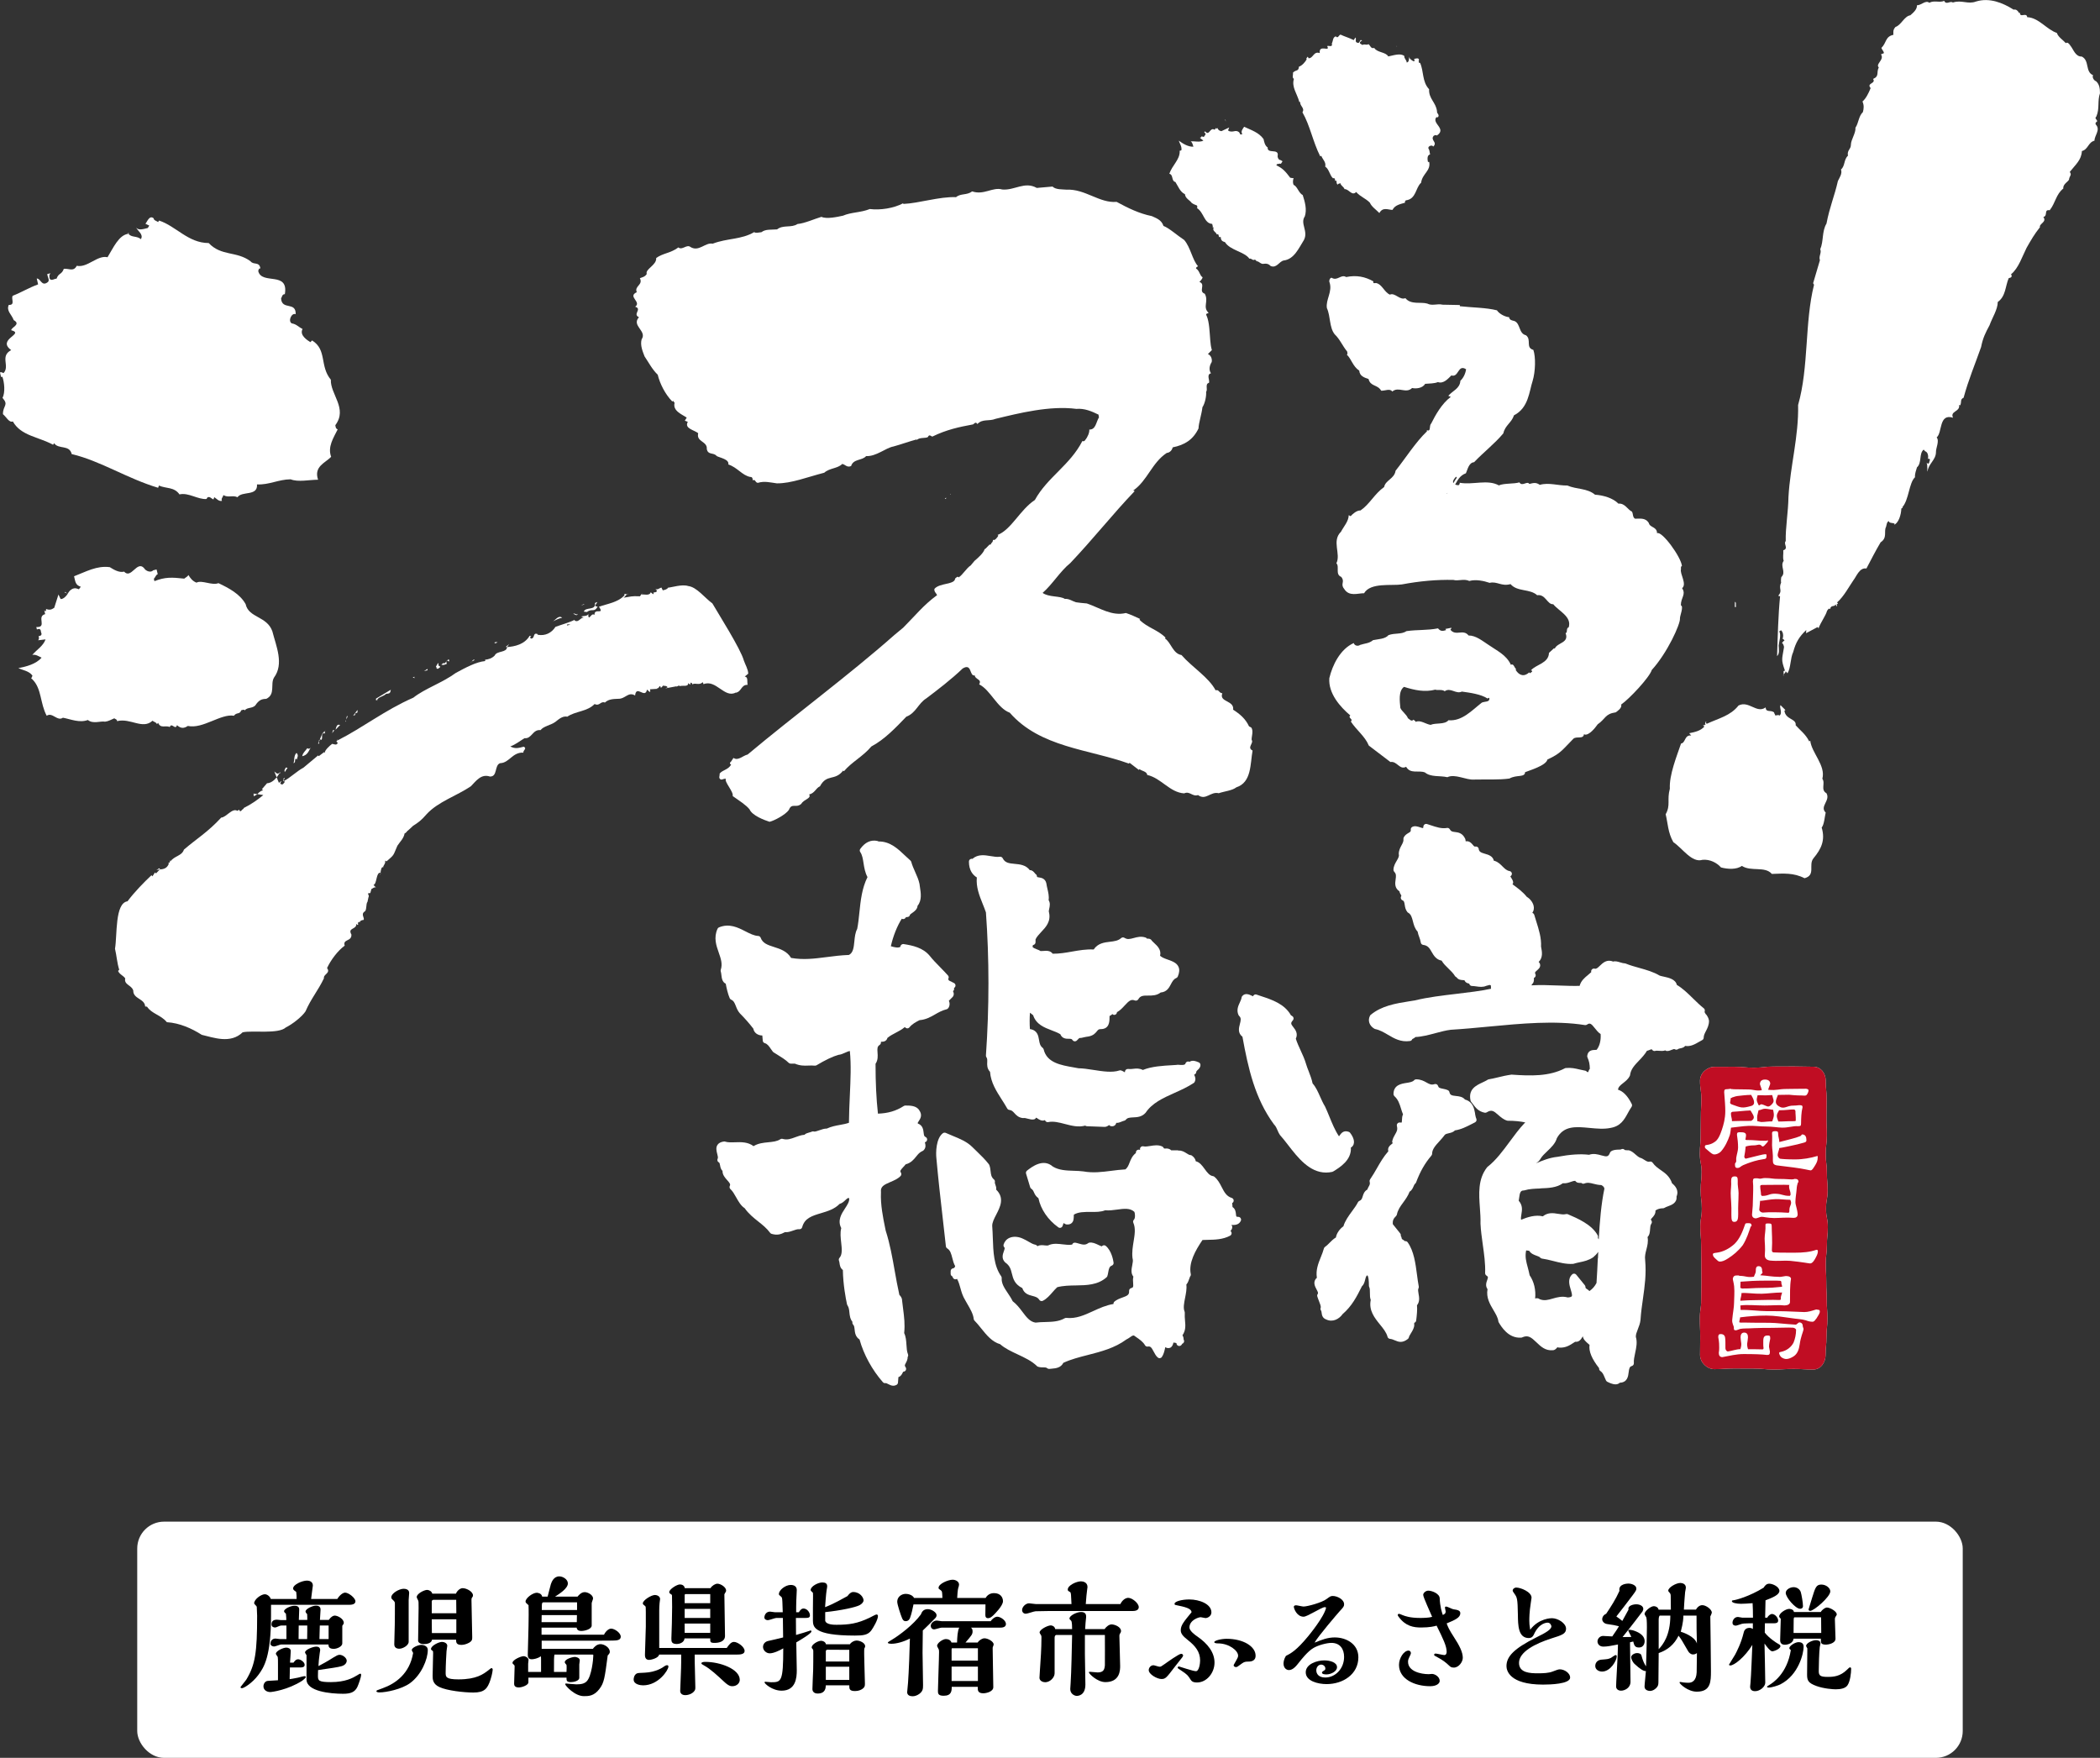 <?xml version="1.0" encoding="UTF-8"?><svg id="_レイヤー_2" xmlns="http://www.w3.org/2000/svg" width="507.59" height="424.92" viewBox="0 0 507.59 424.92"><rect x="0" y="0" width="507.59" height="424.92" fill="#333333" stroke="none"/><defs><style>.cls-1{fill:#fff;}.cls-2{fill:#c00d23;}</style></defs><g id="_レイヤー_1-2"><g><g><g><path class="cls-1" d="M299.33,294.14c-.53,0-.53-.01-.59-.65-.05-.49-.12-1.27-.83-1.72,0-.2-.02-.38-.04-.54-.02-.15-.04-.38-.05-.41,.25-.12,.39-.38,.37-.66s-.21-.51-.47-.59c-1.28-.4-1.81-1.43-2.42-2.61-.46-.9-.94-1.82-1.78-2.51-.09-.08-.21-.13-.33-.15-.85-.12-1.41-.9-2.02-1.73-.57-.79-1.2-1.65-2.14-1.86-.09-.54-.43-1.02-.97-1.39-.11-.07-.24-.11-.37-.11-.22,0-.55-.21-.88-.42-.51-.32-1.17-.73-1.93-.66-.09-.05-.19-.07-.3-.07h-1.49c-.49-.48-1.05-.45-1.38-.43-.34,.02-.35,.02-.48-.21-.07-.12-.16-.21-.28-.27-.93-.46-1.98-.29-2.9-.14-.63,.1-1.22,.2-1.67,.09-.24-.06-.51,.02-.67,.21-.16,.19-.21,.44-.13,.67-.1-.05-.22-.08-.35-.08-.37,0-.68,.3-.68,.68v.14c-.88,.68-1.22,1.54-1.52,2.31-.25,.65-.48,1.21-1,1.64-1.18,.06-2.32,.21-3.43,.35-2.27,.29-4.43,.56-6.74,.14-.76-.1-1.57-.13-2.35-.15-1.76-.06-3.58-.12-5.04-1.03-2.33-2.05-5.06,.08-6.23,.99-.22,.17-.31,.46-.23,.73l.99,3.28c.04,.14,.13,.27,.25,.35,.4,.28,.51,.54,.67,.9,.19,.42,.41,.93,1.08,1.41,.56,2.69,2.3,5.24,4.81,7.04,.17,.12,.4,.16,.6,.09,.2-.07,.36-.23,.43-.43l.23-.69c.17,.1,.33,.19,.46,.26,.07,.04,.15,.06,.23,.07,.53,.06,.95-.05,1.26-.32,.5-.44,.51-1.1,.52-1.64,0-.13,0-.29,.02-.41,1.1-.67,2.59-.66,4.04-.65,1.28,.01,2.49,.02,3.52-.4,.96,.09,1.94-.04,2.89-.17,1.68-.23,3.14-.42,4.18,.55,.17,.35,.26,1.53-.11,1.89-.2,.2-.25,.49-.14,.75,.58,1.33,.33,2.85,.07,4.47-.21,1.29-.43,2.62-.28,4.02,0,.05,.02,.1,.03,.14,.15,.45,.03,1.04-.09,1.66-.17,.87-.38,1.93,.28,2.73-.14,.53-.1,1.07-.06,1.52,.07,.98,.02,1.12-.48,1.25-.31,.08-.52,.38-.5,.7,.06,.9-.37,1.14-1.64,1.59-.63,.23-1.34,.48-1.9,.97-.17,.15-.25,.37-.23,.58-1.78,.28-3.37,1.01-4.92,1.72-2.12,.97-4.12,1.89-6.47,1.64-.14-.01-.28,.02-.41,.09-1.43,.82-3.03,.86-4.72,.91-.76,.02-1.55,.04-2.32,.14-1.35-.2-2.19-1.3-3.15-2.58-.69-.91-1.39-1.84-2.38-2.6-.34-.71-.77-1.35-1.19-1.97-.83-1.24-1.55-2.32-1.46-3.61,.01-.16-.03-.31-.12-.44-1.8-2.52-1.92-5.96-2.03-9.29-.03-.94-.07-1.92-.14-2.82-.05-.83,.45-1.79,.97-2.8,.93-1.8,2.08-4.01-.02-6.04,.09-.45-.07-.86-.18-1.17-.09-.25-.17-.47-.13-.64,.05-.24-.03-.48-.22-.64-.65-.57-.72-1.16-.81-1.96-.05-.47-.11-1-.32-1.54-.02-.06-.06-.12-.1-.18-.88-1.13-1.85-2.07-2.88-3.07-.36-.35-.73-.71-1.12-1.09-1.31-1.31-3.06-2.02-4.75-2.71-.57-.23-1.13-.46-1.67-.71-.22-.1-.49-.07-.69,.07-1.7,1.27-1.72,4.77-1.58,6.02,.45,5,.96,9.53,1.51,14.31,.26,2.26,.52,4.58,.79,7.01,.02,.21,.14,.4,.32,.51,.75,.45,.97,1.32,1.23,2.33,.17,.66,.34,1.34,.69,1.95-.12,.4-.23,.48-.55,.55-.32,.06-.54,.34-.54,.66v.66c0,.23,.12,.45,.32,.57,.03,.02,.07,.04,.11,.05,.02,.18,.11,.35,.26,.51,.23,.23,.59,.26,.85,.08,.4,.72,.6,1.45,.81,2.2,.26,.95,.53,1.92,1.18,2.98,.16,.29,.33,.58,.5,.88,.7,1.2,1.43,2.44,1.54,3.62,.01,.16,.08,.3,.19,.41,.56,.57,1.11,1.24,1.63,1.9,1.29,1.6,2.62,3.25,4.58,3.81,1.15,1.02,2.65,1.72,4.23,2.46,1.69,.79,3.43,1.61,4.65,2.82,.07,.07,.16,.13,.26,.16,.52,.17,.97,.17,1.32,.16,.45,0,.65,0,.93,.22,.12,.1,.27,.15,.42,.15,.03,0,.06,0,.09,0,.2-.03,.39-.05,.59-.06,.93-.08,2.17-.19,2.78-1.41,1.82-.84,3.82-1.36,5.94-1.9,3.19-.82,6.49-1.67,9.3-3.75,.31-.14,.58-.33,.84-.51,.48-.34,.72-.49,.99-.44,.16,.11,.32,.22,.47,.33,.92,.64,1.72,1.19,2.19,2.01,.14,.25,.42,.38,.71,.33,.6-.11,.85,.18,1.4,1.23,.27,.51,.55,1.05,.99,1.42,.15,.12,.34,.18,.53,.15,.19-.03,.36-.13,.46-.29,.44-.66,.61-1.43,.78-2.17,.02-.07,.03-.14,.05-.21,.22,.18,.54,.31,1.03,.21,.09-.02,.17-.05,.24-.1,.48-.32,.61-.85,.69-1.21,.07,.01,.14,.02,.21,.03,.17,.02,.46,.06,.52,.13,0,.27,.16,.52,.42,.62,.25,.11,.54,.05,.74-.15,.1-.1,.17-.21,.23-.33,.18-.06,.33-.2,.41-.38,.09-.22,.06-.46-.07-.65,.01-.36-.09-.73-.28-1.02,.82-1.2,.73-2.34,.62-3.53-.05-.6-.1-1.21-.06-1.91,0-.1-.01-.21-.05-.31-.36-.86-.12-2.06,.13-3.33,.21-1.07,.43-2.17,.3-3.19,.36-.39,.55-.95,.71-1.42,.06-.18,.16-.46,.18-.5,.16-.16,.23-.39,.18-.62-.56-2.69,1.08-5.65,2.83-8.23,.42-.02,.86-.03,1.3-.04,1.7-.03,3.63-.07,5.38-1,.22-.12,.36-.35,.36-.6,0-.21-.1-.4-.27-.53,.18-.22,.43-.53,.43-.94,0-.12-.03-.23-.09-.34-.04-.07-.08-.13-.11-.19,.62,.03,1.78,.09,2.27-1,.09-.21,.07-.45-.05-.64-.12-.19-.34-.31-.57-.31Z"/><path class="cls-1" d="M289.18,259.06c0-.12,.07-.2,.31-.42,.27-.24,.67-.61,.67-1.22,0-.29-.19-.55-.46-.64-.06-.02-.13-.05-.21-.08-.36-.15-1.26-.53-1.98-.03-.13-.07-.29-.1-.44-.07-.26,.05-.47,.24-.54,.5-.1,.42-1.1,.34-1.52,.3-.25-.02-.45-.04-.64,.02-.33,.02-.69,.04-1.07,.07-2.1,.12-4.94,.27-7.06,1.15-.88-.44-1.59-.36-2.3-.28-.41,.05-.8,.09-1.27,.04-.35-.04-.68,.21-.74,.56l-.04,.25c-.07-.04-.15-.08-.23-.13-.2-.12-.42-.24-.66-.32-.14-.05-.29-.05-.43,0-1.73,.58-4.04,.22-6.27-.13-1.3-.2-2.52-.39-3.62-.4-.35-.07-.72-.13-1.09-.2-3.23-.56-6.56-1.14-7.33-4.37-.04-.15-.13-.29-.25-.38-.62-.47-.74-1.14-.87-1.92-.17-1.01-.41-2.36-2.2-2.6-.09-1.17-.08-2.83,.01-3.96,.11,.06,.26,.2,.36,.28,.12,.11,.26,.22,.41,.33,.72,2.22,2.71,2.98,4.47,3.65,.77,.29,1.5,.57,2.1,.94,.45,1.1,1.43,1.1,2.01,1.1,.57,0,.75,.02,.93,.3,.11,.17,.29,.29,.5,.31,.2,.02,.41-.05,.55-.19l.59-.59c.37,0,.77-.09,1.14-.19,.37-.1,.71-.13,1.02-.18,1.25-.21,1.74-.83,2.11-1.28,.3-.37,.41-.51,.9-.51,2.11,0,2.13-1.84,2.14-2.73,0-.14,0-.32,.01-.45,.29-.11,.52-.31,.68-.46,.12,.11,.27,.2,.44,.2,.05,0,.11,0,.16-.02,.3-.07,.51-.34,.51-.64,.75-.4,1.33-1.03,1.86-1.61,1.05-1.14,1.56-1.58,2.46-1.22,.31,.12,.67,0,.84-.29,.49-.86,1.16-.9,2.36-.89,.98,0,2.08,.01,3.05-.75,1.47-.11,2.03-1.15,2.47-2,.34-.65,.64-1.22,1.3-1.49,.16-.07,.29-.2,.36-.36,.4-.94,.46-1.7,.18-2.34-.43-.98-1.51-1.37-2.55-1.74-.71-.25-1.44-.51-1.91-.94,.35-1.44-.66-2.38-1.42-3.08-.2-.19-.4-.37-.57-.56-.27-.54-.89-.52-1.16-.5-.08-.12-.2-.22-.35-.27-1.1-.37-2.04-.11-2.88,.12-.96,.26-1.53,.39-2.22-.05-.26-.16-.59-.14-.82,.07-.7,.64-1.67,.76-2.69,.88-1.38,.16-2.93,.35-3.94,1.87-1.81-.1-3.54,.21-5.22,.5-1.51,.27-3.07,.54-4.68,.52-.59-.81-1.58-.73-2.26-.67-.24,.02-.46,.04-.66,.03-.25-.17-.55-.29-.86-.4-.5-.19-.87-.34-1.1-.61,.04-.13,.06-.25,.08-.35,0-.03,.01-.07,.02-.1,.35-.02,.63-.32,.63-.67v-.69c.27-.62,.8-1.18,1.36-1.78,1.12-1.18,2.39-2.53,1.9-4.73,0-.04-.02-.07-.03-.11-.06-.15,.01-.5,.08-.81,.13-.6,.29-1.38-.15-2.06,.14-.94-.09-1.9-.29-2.76-.1-.44-.2-.86-.26-1.31-.26-1.18-1.23-1.34-1.75-1.42-.5-.08-.5-.09-.53-.31-.03-.23-.11-.39-.31-.49-.05-.05-.11-.12-.17-.2-.26-.32-.62-.76-1.17-.76-.02,0-.05,0-.07,0-.95-1.28-2.43-1.41-3.64-1.52-1.45-.13-2.36-.27-2.9-1.35-.13-.26-.41-.41-.7-.37-.68,.1-1.43-.03-2.23-.16-1.44-.24-3.05-.51-4.4,.67-.1-.03-.21-.03-.32,0-.31,.07-.52,.34-.52,.66,0,2.14,.96,3.25,1.91,3.83-.22,2.31,.61,4.38,1.41,6.38,.27,.67,.55,1.37,.79,2.07,.81,11.07,.81,23.03,0,34.58-.01,.16,.03,.31,.12,.44,.22,.31,.21,.65,.19,1.18-.03,.66-.07,1.54,.68,2.34,.2,2.6,1.54,4.67,2.82,6.68,.45,.71,.93,1.44,1.34,2.19,.11,.19,.3,.32,.52,.34,.56,.06,.83,.36,1.21,.77,.44,.49,.99,1.09,2.07,1.2,.08,0,.15,0,.23-.02,.15-.03,.6,.08,.89,.16,.53,.14,1.07,.29,1.57,.17,.16-.04,.31-.14,.4-.28,.05-.08,.09-.12,.1-.14,.09,.04,.24,.15,.35,.22,.34,.24,1.04,.72,1.78,.38,.04,.13,.11,.25,.23,.34,.16,.13,.37,.18,.56,.14,1.26-.26,2.59,.08,4,.45,1.61,.42,3.27,.86,4.95,.4,.11,.09,.24,.14,.39,.15l4.29,.16c.46,0,.81-.25,1.07-.44,0,0,.01,0,.02-.01,.1,.14,.25,.24,.42,.27,.36,.07,.66,.02,.9-.15,.25-.18,.36-.43,.41-.65,.48,.05,.92-.14,1.28-.29,.22-.09,.43-.18,.63-.22,.16-.03,.3-.12,.4-.25,.37-.47,.93-.52,1.82-.56,.92-.04,2.06-.1,2.96-1.12,1.58-2.37,4.2-3.54,6.97-4.79,1.57-.7,3.19-1.43,4.65-2.4,.1-.07,.18-.16,.23-.26,.36-.72,.08-1.32-.08-1.65-.01-.03-.03-.07-.05-.1,.03-.02,.08-.05,.15-.08,.23-.11,.37-.35,.37-.6Z"/><path class="cls-1" d="M242.93,305.13s.06,.05,.09,.07c1.09,.77,1.31,1.65,1.56,2.66,.3,1.21,.64,2.57,2.52,3.5,.44,1.36,1.53,1.66,2.43,1.89,.69,.18,1.29,.34,1.67,.94,.13,.2,.34,.31,.57,.31,.1,0,.21-.02,.3-.07,.93-.46,1.66-1.3,2.37-2.11,.38-.43,.73-.84,1.1-1.17,1.46-.38,3.02-.41,4.53-.43,2.6-.04,5.29-.09,7.4-1.97,.09-.08,.15-.18,.19-.29,.1-.3,.16-.62,.21-.93,.15-.85,.28-1.38,.86-1.6,.3-.11,.48-.41,.43-.73-.09-.66-.51-2.89-1.88-4.03-.16-.13-.37-.19-.57-.14-.16,.03-.3,.12-.39,.25-.26-.08-.56-.22-.85-.36-.7-.33-1.43-.67-2.17-.54-.11,.02-.21,.06-.29,.13-.68,.51-1.31,.37-2.26,.09-.3-.09-.58-.17-.84-.21-.2-.03-.4,.02-.55,.15-.1,.08-.17,.19-.21,.31-.72,.13-1.49,.04-2.3-.06-1.05-.13-2.14-.26-3.19,.12-.05,.02-.1,.04-.14,.07-.23,.15-.62,.11-1.03,.06-.49-.06-1.16-.14-1.72,.2l-.18-.18c-.1-.1-.23-.17-.37-.19-.48-.08-1.03-.39-1.61-.73-.42-.24-.86-.49-1.31-.69-.86-.43-2.17-.72-3.29-.23-.71,.31-1.2,.87-1.43,1.62-.07,.24,0,.5,.17,.67,.14,.14,.12,.32-.11,.96-.25,.69-.62,1.74,.28,2.64Z"/><path class="cls-1" d="M212.62,252.58c.19-.12,.31-.34,.31-.57,0-.08,0-.14,.01-.19,.04,0,.09,0,.13,0,.32,0,1.18,0,1.43-.93,.63-.52,1.29-.87,2-1.24,.72-.38,1.45-.76,2.17-1.35,.03,0,.06,0,.08,0,.1,.14,.25,.24,.42,.27,.24,.05,.49-.04,.64-.23,.7-.84,1.54-1.28,2.45-1.74,1.55-.13,2.68-.77,3.77-1.4,.83-.48,1.7-.97,2.77-1.23,.12-.03,.23-.09,.31-.18,.4-.4,.53-1.15,.3-1.72-.02-.05-.05-.1-.07-.15l.7-.71c.72-.58,.49-1.26,.31-1.62,.12-.09,.22-.22,.25-.38,.03-.13,.03-.26-.01-.38l.09-.07c.19-.14,.29-.37,.27-.6-.02-.23-.16-.44-.37-.54l-1.2-.6c-.1-.13-.18-.28-.2-.37,.19-.25,.17-.61-.04-.85-.59-.66-1.24-1.32-1.87-1.97-.95-.97-1.85-1.89-2.53-2.76-1.63-1.99-4.12-2.52-6.32-2.86-.19-.03-.39,.03-.54,.15-.15,.13-.24,.32-.24,.51h0c-.53,.32-1.34,.15-2.31-.14,.52-2.38,1.52-4.9,2.64-6.65,.1,.06,.22,.09,.34,.09h0c.26,0,.49-.14,.6-.37,.01-.03,.06-.12,.38-.12s.6-.22,.66-.54c.04-.11,.36-.33,.56-.47,.5-.35,1.22-.86,1.27-1.71,1.09-1.31,.8-3.12,.59-4.45-.04-.28-.09-.54-.12-.85-.19-.95-.62-1.93-1.05-2.88-.35-.8-.72-1.62-.93-2.42-.04-.13-.11-.25-.21-.34-.42-.36-.84-.76-1.27-1.17-1.7-1.62-3.6-3.44-6.33-3.44-.04,0-.08,0-.12,0-.08-.06-.16-.1-.26-.12-1.57-.35-3,.31-4.14,1.91-.17,.23-.17,.54,0,.78,.47,.67,.63,1.65,.79,2.7,.17,1.08,.37,2.28,.95,3.34-1.34,2.68-1.66,5.67-1.96,8.58-.15,1.4-.28,2.72-.53,3.95-.47,.88-.58,1.94-.68,2.98-.16,1.7-.34,2.79-1.31,3.31-1.94,.07-3.71,.3-5.42,.52-2.86,.37-5.57,.72-8.57,.2-.97-1.63-2.64-2.17-4.12-2.64-1.47-.47-2.75-.88-3.22-2.22-.09-.26-.33-.44-.6-.45-1.01-.05-2.02-.57-3.1-1.12-1.82-.93-3.88-1.98-6.38-.96-.16,.07-.29,.19-.36,.35-.97,2.15-.3,4.05,.29,5.73,.5,1.42,.97,2.76,.5,4.17-.05,.14-.05,.29,0,.43,.08,.23,.11,.53,.15,.85,.08,.7,.19,1.7,1.05,2.09,.18,.97,.49,2.43,.96,3.51,.07,.16,.19,.28,.35,.35,.61,.27,.82,.75,1.14,1.56,.21,.54,.45,1.16,.96,1.74,1.16,1.16,2.37,2.54,3.26,3.71,.07,.46,.33,.89,.73,1.19,.4,.3,.91,.46,1.44,.46l.11,1.26c.02,.28,.22,.52,.49,.59,.64,.18,1.04,.77,1.46,1.39,.16,.23,.32,.47,.49,.68,.05,.06,.11,.11,.17,.15l.71,.44c1.07,.66,2.19,1.34,2.94,2.09,.13,.13,.3,.2,.48,.2h1.01c1.27,.54,2.28,.51,3.27,.47,.49-.02,1-.03,1.56,.02,.14,.01,.29-.02,.41-.09,2.15-1.29,3.94-2.14,5.33-2.53,.51-.03,1.04-.27,1.56-.5,.38-.17,.84-.38,1.17-.42,.34,3.34,.17,6.92,0,10.71-.1,2.15-.2,4.37-.22,6.64-.67,.24-1.39,.37-2.15,.51-1.05,.19-2.13,.39-3.2,.89-.6-.01-1.2,.2-1.8,.41-.4,.14-1.09,.38-1.27,.31-.18-.07-.38-.06-.55,.02-.17,.09-.41,.15-.64,.21-.36,.1-.85,.23-1.14,.55-.83,.07-1.55,.34-2.25,.6-1.03,.38-1.91,.71-3.03,.39-.19-.05-.39-.02-.56,.09-.78,.52-1.81,.62-2.9,.73-1.16,.11-2.46,.24-3.57,.94-1.36-1.04-3.01-.99-4.47-.94-.89,.03-1.73,.06-2.42-.16-.09-.03-.19-.04-.29-.02-.73,.1-1.23,.36-1.53,.8-.45,.67-.25,1.47-.07,2.18,.11,.41,.24,.93,.12,1.13-.09,.16-.11,.35-.06,.53,.05,.18,.18,.32,.34,.41,.16,.08,.21,.24,.29,.71,.07,.4,.17,.96,.59,1.33-.03,.97,.64,1.7,1.14,2.26,.65,.72,.81,.99,.63,1.36-.14,.27-.07,.61,.16,.81,.5,.44,.94,1.21,1.36,1.96,.57,1.01,1.16,2.06,2.06,2.63,.98,1.38,2.15,2.31,3.29,3.22,1.06,.84,2.05,1.63,2.87,2.74,.09,.12,.21,.21,.36,.25,1.32,.38,2.16,.16,3.24-.42,.64,.09,1.3-.15,1.94-.37,.53-.19,1.08-.38,1.46-.33,.34,.05,.66-.16,.75-.5,.57-2.19,2.41-2.74,4.55-3.38,1.61-.48,3.27-.98,4.49-2.24,.6-.16,1.04-.58,1.4-.92,.51-.48,.67-.59,.92-.45,.08,.8-.43,1.58-1.02,2.48-.84,1.28-1.87,2.86-.9,4.74-.29,1.07-.15,2.29-.02,3.47,.17,1.5,.32,2.91-.4,3.71-.17,.19-.22,.46-.13,.7,.08,.19,.11,.41,.14,.63,.07,.49,.16,1.14,.8,1.62,.05,3.5,.71,6.94,1,8.29,.02,.08,.05,.16,.1,.23,.36,.53,.42,1.12,.48,1.75,.08,.73,.16,1.55,.74,2.27-.07,.23,0,.49,.17,.67,.24,.24,.29,.6,.35,1.17,.08,.75,.18,1.76,1.19,2.41,1,3.63,3.05,7.38,5.65,10.33,.16,.18,.4,.26,.64,.22,.13-.03,.41,.11,.65,.24,.33,.17,.76,.39,1.24,.39,.25,0,.51-.06,.78-.22,.19-.11,.31-.31,.33-.52l.11-1.35c.58-.16,.85-.71,.99-.99,.05-.11,.14-.29,.2-.32,.26,0,.49-.15,.6-.37,.11-.23,.09-.5-.06-.71-.28-.38-.21-.51,.05-1,.2-.37,.46-.86,.46-1.49,0,0,0,0,0,0,.13-.19,.15-.42,.07-.63-.27-.66-.32-1.45-.37-2.29-.06-.97-.13-1.96-.55-2.84,.22-2.1,0-3.86-.26-5.88-.08-.66-.17-1.35-.25-2.03,0-.61-.37-1.02-.6-1.27-.02-.02-.04-.04-.06-.06,0-.04,0-.09-.02-.13-.42-1.86-.76-3.78-1.09-5.63-.57-3.24-1.16-6.58-2.19-9.77l-.15-.74c-.48-2.35-1.13-5.56-.99-8.45,0-.04,0-.07,0-.11-.15-1.34,.68-1.76,2.29-2.45,.87-.37,1.77-.75,2.44-1.43,.23-.23,.26-.6,.07-.87-.22-.31-.17-.5,.6-1.32,.19-.2,.39-.41,.56-.64,1.31-.36,1.96-1.16,2.53-1.87,.46-.58,.86-1.07,1.59-1.38,.08-.03,.16-.08,.22-.15,.66-.66,.45-1.41,.34-1.82-.01-.04-.02-.08-.03-.13,.01,0,.02,0,.04,0,.28-.07,.48-.31,.51-.6,.03-.29-.14-.56-.4-.68-.3-.13-.37-.34-.45-1.05-.08-.71-.21-1.76-1.39-2.19-.08-.13-.03-.23,.22-.6,.36-.53,.95-1.42,.12-2.6-.69-1.15-2.24-1.15-3.37-1.15-.13,0-.26,.04-.37,.11-1.85,1.19-3.8,1.77-6.25,1.85-.4-3.66-.58-7.41-.58-12.05,.62-.92,.54-1.92,.48-2.73-.07-.97-.08-1.46,.52-1.84Zm17.14-12h0s0,0,0,0t0,0Z"/><path class="cls-1" d="M412.35,245.23c-.3-.43-.37-.57-.31-.76,.09-.27,0-.57-.22-.74-.84-.66-1.66-1.46-2.52-2.3-1.26-1.24-2.57-2.52-4-3.36-.29-1.36-1.98-1.74-3.14-1.99-.43-.09-.83-.18-1-.25-1.51-.9-3.24-1.39-4.92-1.86-1.12-.31-2.27-.63-3.34-1.07-.08-.03-.17-.05-.26-.05-.29,0-.68-.12-1.05-.23-.56-.17-1.17-.35-1.69-.18-1.49-.64-2.5,.33-3.18,.99-.6,.58-.9,.83-1.27,.72-.25-.07-.53,.02-.7,.22-.14,.17-.19,.4-.13,.62-.24,.23-.51,.45-.78,.68-.81,.66-1.71,1.41-2.03,2.64-1.74,.04-3.48-.03-5.16-.09-2.13-.08-4.33-.16-6.51-.04l.24-.35c.39-.35,.38-.88,.38-1.21,0-.07,0-.16,0-.23,.16-.06,.3-.19,.37-.35,.09-.2,.08-.42-.02-.61-.16-.3-.15-.4,.41-.88,.36-.31,.81-.7,.75-1.31-.03-.29-.17-.53-.36-.74,1.08-.99,.8-2.49,.62-3.43l-.05-.25c.12-2.05-.51-4.06-1.18-6.19-.15-.49-.31-.99-.46-1.5-.04-.15-.14-.28-.27-.37-.07-.04-.13-.08-.2-.11,.02-.03,.04-.05,.06-.08,.32-.48,.4-1.07,.24-1.69-.22-.83-.87-1.65-1.63-2.09-.95-1.21-2.37-2.25-3.47-3.04,0,0,.01-.01,.02-.02,.13-.16,.18-.36,.14-.56-.08-.4-.3-.73-.47-1-.07-.1-.16-.25-.2-.34,.02-.01,.04-.03,.07-.05,.23-.15,.34-.43,.29-.7-.06-.27-.28-.48-.55-.52-.7-.12-1.17-.59-1.71-1.13-.56-.56-1.17-1.17-2.09-1.38-.23-1.12-1.34-1.44-2.11-1.66-1.03-.3-1.46-.49-1.55-1.19-.02-.19-.13-.36-.28-.46-.16-.11-.35-.15-.53-.11-.19,.04-.27,.01-.61-.41-.31-.38-.84-1.01-1.73-.85l-.05-.41c0-.07-.03-.14-.06-.2-.66-1.43-1.71-1.55-2.47-1.64-.66-.08-.96-.13-1.24-.64-.14-.26-.42-.4-.71-.34-1.25,.23-2.58-.21-3.86-.64-.32-.11-.64-.21-.96-.31-.19-.06-.41-.03-.58,.09-.17,.12-.28,.3-.29,.51-.02,.25-.07,.35-.06,.37-.13,.03-.52-.1-.75-.18-.59-.19-1.25-.41-1.87-.1-.25,.13-.4,.4-.37,.68,.05,.42-.07,.51-.57,.8-.38,.23-.85,.51-1.13,1.07-.06,.12-.08,.25-.07,.38,.06,.55-.17,.98-.47,1.53-.31,.58-.66,1.23-.66,2.09,0,.05,0,.11,.02,.16,.1,.41-.18,.9-.51,1.47-.37,.63-.79,1.35-.79,2.21,0,.18,.07,.35,.2,.48,.48,.48,.44,1.01,.32,1.84-.13,.88-.3,2.06,.93,2.88,.05,.35,.22,.61,.33,.78,.16,.25,.16,.25,.06,.45-.09,.17-.09,.37-.03,.55,.07,.18,.21,.32,.39,.39,.32,.12,.4,.34,.52,1.08,.08,.54,.19,1.21,.65,1.76,.05,.07,.12,.12,.2,.16,.69,.38,.89,1.16,1.13,2.07,.21,.83,.45,1.76,1.13,2.47,.1,.52,.25,.94,.4,1.34,.15,.42,.3,.82,.37,1.31,.04,.31,.29,.54,.59,.58,1.14,.13,1.54,.82,2.05,1.71,.48,.83,1.07,1.85,2.4,2.09,.41,.72,1.03,1.32,1.63,1.9,.58,.56,1.19,1.15,1.6,1.83,.08,.14,.22,.24,.37,.29,.42,.62,1.07,.66,1.53,.69,.13,0,.26,.02,.38,.03,.27,.63,.82,.75,1.08,.8,.03,0,.05,.01,.08,.02h0c.05,.33,.34,.57,.67,.57s.67,.05,1.04,.1c.74,.11,1.59,.23,2.39-.13,.14-.03,.27-.07,.4-.11,.46-.13,.59-.17,.75,.07-.02,.22,0,.42,.01,.6,0,.04,0,.09,.01,.14-2.59,.55-5.4,.88-8.36,1.23-3.38,.4-6.87,.81-9.99,1.57-.49,.09-.98,.16-1.48,.24-3.25,.52-6.62,1.07-9.26,3.27-.07,.06-.13,.13-.17,.22-.58,1.16-.17,2.39,1.06,3.13,.06,.04,.13,.07,.21,.08,1.13,.24,2.07,.79,3.07,1.38,1.53,.9,3.1,1.83,5.34,1.51,.27-.04,.48-.23,.55-.47,.04-.02,.1-.05,.14-.07,.17-.08,.42-.21,.6-.42,1.59-.07,3.25-.51,4.85-.94,1.33-.35,2.58-.69,3.74-.82,2.99-.18,6.1-.47,9.11-.76,7.9-.75,16.07-1.52,23.29-.37,.17,.03,.35-.01,.49-.11,.71-.49,1.02-.26,1.91,.87,.39,.5,.83,1.05,1.39,1.41,.1,1.46-.21,2.78-.86,3.66-.02,.03-.05,.07-.06,.1-.03,.06-.19,.07-.51,.08-.49,.01-1.65,.05-1.81,1.43-.01,.12,0,.23,.05,.34,.41,.96,.56,1.65,.58,2.79-.23,.26-.32,.58-.38,.8-.09-.03-.16-.05-.29-.04-.1-.16-.27-.28-.45-.31-.5-.09-.95-.2-1.37-.29-1.06-.25-2.06-.48-3.31-.35-.09,0-.17,.03-.24,.07-3.81,1.98-8.22,1.85-12.79,1.53-.05,0-.1,0-.14,0-1.27,.18-2.24,.41-3.18,.64-.75,.18-1.45,.35-2.29,.49-.09,.01-.17,.05-.25,.1-.37,.24-.8,.44-1.25,.65-1.56,.73-3.5,1.65-2.89,4.39,.02,.11,.07,.2,.14,.29,.16,.19,.3,.38,.44,.57,.61,.82,1.3,1.76,2.84,2.07,.17,.03,.35,0,.49-.09,1.17-.73,1.69-.34,2.76,.61,.59,.52,1.25,1.11,2.14,1.39,.06,.02,.13,.03,.2,.03,1.58,0,3.1,.15,4.22,.41,0,0-.02,.01-.02,.02-.06,.06-.13,.12-.2,.19-1.25,1.32-2.41,2.89-3.53,4.41-1.64,2.23-3.34,4.53-5.37,6.11-.04,.03-.08,.07-.12,.12-2.24,2.86-1.98,6.4-1.73,9.83,.09,1.3,.18,2.53,.14,3.76,.07,1.65,.32,3.38,.55,5.06,.32,2.29,.66,4.65,.57,6.91,0,.24,.11,.47,.31,.6,.46,.29,.43,.41,.19,1.09-.2,.57-.5,1.4,.08,2.21-.37,2.03,.59,3.64,1.44,5.07,.55,.93,1.07,1.8,1.18,2.69,.01,.09,.04,.18,.09,.26,.64,1.07,2.32,3.9,5.43,3.69,.08,0,.16-.03,.23-.06,1.43-.65,2.2-.01,3.43,1.17,1.03,.99,2.18,2.11,3.98,1.93,.5,0,.83-.38,1.12-.72,.08,.04,.17,.07,.26,.08,1.64,.15,2.68-.53,3.6-1.13,.14-.09,.28-.18,.42-.27,.99,.13,1.47-.69,1.72-1.11,.04-.06,.09-.15,.13-.22,.11,.76,.76,1.33,1.24,1.74,.14,.12,.28,.24,.39,.35-.23,1.51,.53,3.35,2.31,5.62,0,.06-.01,.12,0,.18,.02,.2,.13,.38,.3,.5,.55,.36,.76,.88,1.03,1.53,.11,.25,.21,.51,.34,.77,.07,.13,.18,.24,.31,.31,.44,.22,1.24,.62,1.98,.62,.38,0,.74-.1,1.04-.39,1.85-.07,2.03-1.58,2.14-2.51,.12-.96,.22-1.37,.77-1.53,.31-.09,.51-.38,.49-.7-.06-.72,.12-1.55,.31-2.44,.28-1.3,.56-2.64,.17-3.9-.04-.52,.21-1.16,.48-1.85,.27-.68,.57-1.45,.65-2.3,.11-1.77,.36-3.47,.59-5.11,.41-2.91,.84-5.91,.53-9.3-.13-.91,.08-1.72,.3-2.57,.24-.94,.49-1.9,.28-3,.53-.54,.57-1.29,.61-1.9,.03-.5,.06-.98,.31-1.33,.17-.24,.17-.56-.01-.8-.16-.22-.17-.22,.23-.66,.33-.36,.84-.92,.77-1.73,.48-.35,1.12-.54,1.83-.54,.13,0,.26-.04,.37-.11,.21-.14,.53-.26,.86-.38,.83-.31,2.2-.81,2.03-2.33,.68-1.62-.43-2.68-1.08-3.22-.56-1.68-1.67-2.46-2.75-3.21-.72-.51-1.4-.98-1.93-1.75-.16-.24-.46-.35-.74-.27-.39,.11-.74-.09-1.27-.43-.33-.21-.67-.43-1.05-.52-.43-.2-.75-.49-1.1-.79-.42-.37-.85-.76-1.47-.97-.07-.02-.14-.04-.21-.04-.18,0-.71,0-.91-.07-.1-.13-.25-.22-.42-.25-.18-.03-.36,.02-.51,.12-.11,.03-.38,.04-.57,.04-.59,.02-1.32,.05-1.84,.44-.1,.08-.18,.18-.22,.29-.42,1.07-.8,1.02-2.1,.66-.85-.24-1.89-.53-2.97-.14-2.08-.25-4.55-.09-7.68,.5-1.84,.19-3.54,.87-5.17,1.57,.45-.27,.87-.63,1.17-1.19,.34-.57,.93-1.13,1.55-1.72,.98-.93,1.99-1.9,2.35-3.18,1.71-3.06,4.59-2.79,7.93-2.47,1.7,.16,3.45,.33,5.02,0,2.47-.41,3.34-2.01,4.19-3.56,.28-.51,.56-1.03,.91-1.53,.14-.2,.16-.47,.05-.69-.96-1.93-2.08-3.09-3.32-3.46,.06-.65,.51-1.03,1.26-1.62,.56-.44,1.2-.94,1.58-1.69,.04-.07,.06-.15,.07-.22,.17-1.41,1.09-2.39,2.17-3.52,.68-.71,1.38-1.45,1.91-2.35,.24-.05,.45-.14,.65-.22,.15-.06,.44-.18,.5-.16,0,0,.04,.02,.11,.13,.17,.25,.49,.36,.77,.27,.22-.08,.58-.04,.92-.02,.43,.03,.99,.08,1.48-.11,.12,.1,.27,.16,.43,.16,.45,0,.84-.16,1.15-.3,.44-.19,.58-.22,.75-.12,.26,.16,.6,.12,.82-.09,.07-.05,.32-.11,.48-.14,.4-.08,.89-.19,1.18-.59,1.27,.24,2.41-.43,3.36-.98,.26-.15,.51-.3,.75-.42,.23-.11,.37-.35,.37-.6,0-.54,.25-1.02,.54-1.59,.35-.67,.74-1.44,.74-2.42,0-.03,0-.06,0-.09-.09-.66-.42-1.12-.68-1.5Zm-26.14,58.93c-.1,2.12-.19,4.13-.32,5.97-.43,.82-.94,1.42-1.72,1.96-.18-.22-.4-.37-.55-.46-.33-.21-.4-.28-.4-.52,0-.16-.05-.31-.15-.43l-2.08-2.56c-.12-.14-.29-.23-.47-.25-.19-.01-.37,.05-.5,.18-1.16,1.06-.69,2.6-.35,3.72,.18,.6,.41,1.34,.23,1.58-.04,.06-.23,.24-.95,.28-1.36-.38-2.57-.04-3.64,.27-1.1,.32-2.05,.59-3.13,.16-.39-.31-.8-.28-1.12-.17,.2-2.09-.27-4.08-1.33-5.62-.14-.7-.3-1.31-.46-1.91-.39-1.43-.7-2.58-.39-4.09,.09-.02,.16,0,.29,.02,.12,.02,.27,.05,.45,.06,.41,.69,1.16,.97,1.75,1.18,.36,.13,.74,.27,.89,.45,.11,.14,.27,.22,.44,.25,.87,.12,1.77,.34,2.71,.58,1.57,.4,3.19,.81,4.8,.7,.06,0,.11-.01,.17-.03,.46-.15,.94-.25,1.45-.36,1.05-.22,2.15-.45,3.26-1.2,.49-.41,.9-.85,1.22-1.32-.02,.52-.05,1.03-.07,1.54Zm-13.91-16.9c1.95-.07,3.97-.14,5.46-1.24,.75,.08,1.35-.13,1.88-.32,.4-.14,.76-.26,1.11-.26,.05,.07,.1,.13,.14,.18,.33,.33,.78,.32,1.1,.32,.07,0,.17,0,.23,0,.19,.19,.48,.26,.73,.15,.77-.31,1.41-.15,2.22,.06,.55,.14,1.16,.29,1.88,.31,.43,.2,.72,.54,.75,.87-.77,3.62-1.13,7.99-1.37,12.26-.15-.19-.22-.35-.19-.49,.04-.16,.02-.33-.06-.48-1.4-2.62-4.9-4.12-7.22-5.11-.08-.04-.17-.05-.27-.05-.05,0-.11,0-.16,.02-.61,.15-1.25,.04-1.94-.07-1.09-.18-2.43-.4-3.68,.61-1.73-.44-3.71,.18-5.25,.83-.07-.38-.01-.8,.08-1.34,.16-.95,.36-2.12-.65-3.26,.04-.19,.06-.4,.09-.61,.17-1.38,.36-1.87,1.09-1.87,.07,0,.14-.01,.2-.03,1.15-.36,2.5-.41,3.82-.45Z"/><path class="cls-1" d="M356.55,269.18c-.23-1.22-.53-2.87-2.45-3.39-.55-.69-1.44-.79-2.16-.86-1.06-.11-1.44-.21-1.6-.93-.04-.2-.17-.37-.36-.46-.4-.2-.84-.28-1.22-.36-.82-.16-1.05-.26-1.15-.64-.05-.18-.17-.34-.33-.43-.16-.09-.36-.11-.54-.05-.77,.26-1.23,0-1.92-.38-.62-.35-1.4-.78-2.52-.78-.19,0-.38,.08-.5,.23-.36,.4-1.09,.52-1.87,.64-1.24,.2-3.11,.49-3.11,2.7,0,.19,.08,.37,.22,.5,.92,.83,1.24,1.86,1.58,2.95,.15,.48,.3,.97,.5,1.45-.21,.43-.24,.91-.25,1.32-.01,.22-.03,.58-.07,.65,0,0-.09,.04-.39,0-.23-.03-.45,.04-.61,.21-.15,.17-.21,.4-.16,.62,.23,.92-.03,1.35-.41,2.01-.27,.46-.57,.98-.72,1.7-.03,.16,.04,.31,.12,.45-.03,.06-.19,.18-.29,.26-.33,.26-1.03,.81-.77,1.7-1.17,1.34-1.93,2.66-2.73,4.06-.5,.88-1.03,1.79-1.68,2.74-.11,.16-.15,.36-.1,.55,.13,.54,.01,.77-.22,1.17-.11,.2-.25,.44-.34,.74-.74,.4-.96,1.1-1.12,1.63-.18,.59-.3,.91-.8,1.11-.15,.06-.28,.18-.35,.32-.35,.71-.88,1.43-1.44,2.19-.84,1.15-1.7,2.33-2.07,3.62-.84,.6-1.64,1.63-1.82,2.71-.6,.35-1.09,.85-1.57,1.33-.36,.37-.7,.71-1.05,.94-.14,.09-.24,.23-.28,.39-.18,.69-.45,1.35-.73,2.05-.62,1.55-1.27,3.14-.97,5.04-1.08,.92-.45,2.11-.09,2.78,.35,.66,.45,.92,.3,1.12-.13,.17-.17,.39-.11,.59,.11,.37,.26,.75,.41,1.14,.24,.59,.53,1.33,.41,1.63-.09,.22-.05,.47,.09,.66,.08,.11,.11,.31,.14,.54,.06,.48,.16,1.27,1.1,1.61,1.58,.76,3.15-.12,3.97-1.29,2.26-1.96,3.4-4.19,4.68-6.75,.48-.41,.63-1.03,.77-1.58,.18-.74,.29-.98,.56-1.05,.23,.33,.35,1.17,.35,2.51,0,.1,.02,.21,.07,.3,.17,.34,.17,.9,.17,1.44,0,.59,0,1.19,.2,1.7-.52,2.54,.94,4.34,2.22,5.93,.81,.99,1.57,1.93,1.84,2.98,.07,.27,.31,.47,.59,.5,.44,.04,.8,.2,1.18,.36,.41,.17,.87,.37,1.4,.37,.51,0,1.08-.18,1.75-.71,.12-.1,.21-.24,.24-.39,.05-.26,.28-.63,.5-.99,.32-.52,.68-1.11,.79-1.76,0-.04,0-.07,0-.11v-.48s0-.1,0-.16c.25-.08,.44-.29,.47-.56,.16-1.26,.3-2.57,.2-3.69,.71-.86,.53-1.95,.38-2.76-.09-.54-.18-1.04-.03-1.31,.08-.14,.11-.3,.08-.46-.17-.87-.29-1.8-.42-2.79-.37-2.83-.75-5.76-2.26-7.9-.16-.22-.42-.32-.67-.28-.17-.16-.34-.26-.48-.35-.24-.15-.29-.18-.34-.53-.02-.14-.08-.27-.18-.37,0-.03,.01-.06,.02-.09,.02-.18-.03-.36-.14-.51l-1.8-2.25c-.08-.94,.18-1.37,.79-1.98,.09-.09,.16-.21,.19-.35,.23-1.14,.85-1.99,1.51-2.89,.57-.78,1.16-1.59,1.57-2.65,.51-.28,.76-.83,.94-1.25,.11-.26,.24-.55,.38-.65,.1-.08,.18-.18,.23-.3,1-2.67,2.12-4.63,3.73-6.53,.1-.12,.16-.28,.16-.44,0-1.08,.82-1.98,1.77-3.02,.44-.49,.9-.99,1.29-1.53,.17-.21,.58-.3,.99-.4,.49-.11,1.08-.25,1.45-.68,1.49-.21,2.84-.91,4.15-1.58,.24-.12,.48-.25,.72-.37,.32-.16,.46-.55,.31-.88-.15-.34-.23-.78-.32-1.26Z"/><path class="cls-1" d="M322.09,283.23c.07-.02,.14-.04,.2-.08,1.57-.97,4.41-2.71,4.23-5.75,.39-.22,.57-.53,.66-.79,.39-1.1-.56-2.42-.86-2.8-.08-.09-.18-.17-.29-.21-1.29-.48-1.87,.37-2.23,.87-.05,.07-.1,.14-.15,.21-.97-1.43-1.68-3.18-2.37-4.87-.33-.8-.64-1.57-1.01-2.35-.43-.68-.81-1.52-1.17-2.33-.52-1.18-1.06-2.39-1.83-3.23-.22-1.06-.59-2.01-.94-2.92-.24-.6-.46-1.17-.63-1.75-.34-1.17-.84-2.26-1.32-3.3-.44-.96-.86-1.87-1.17-2.85,.6-1.24-.11-2.17-.6-2.79-.55-.72-.74-.96-.12-1.64,.13-.15,.2-.34,.17-.54-.02-.2-.13-.37-.3-.48l-.34-.23c-1.54-2.74-4.63-3.76-7.12-4.58-.41-.13-.8-.26-1.18-.4-.18-.07-.38-.05-.55,.05-.14,.08-.25,.21-.31,.36-.1-.04-.23-.1-.32-.15-.55-.26-1.57-.76-2.29,.11-.08,.1-.13,.22-.15,.35-.05,.36-.23,.75-.42,1.17-.38,.82-.86,1.84-.33,3.04,.04,.09,.09,.16,.16,.23,.53,.48,.42,1.03,.18,1.95-.24,.93-.57,2.17,.62,3.08,1.38,7.61,3.02,14.94,7.61,21.17,.02,.03,.04,.05,.07,.08,.39,.39,.6,.9,.81,1.39,.17,.4,.33,.77,.57,1.1,.01,.02,.03,.03,.04,.05,.61,.67,1.24,1.49,1.91,2.35,2.33,3.02,5.17,6.69,9.2,6.69,.5,0,1.03-.06,1.57-.18Z"/><g><path class="cls-1" d="M438.3,257.86c-2.39,0-2.39-.07-4.78-.07s-2.39,.02-4.78,.02c-2.39,0-2.39,.28-4.78,.28-2.39,0-2.39-.22-4.79-.22s-2.39,.02-4.79,.02c-1.79,0-3.47,1.54-3.47,3.33,0,2.21,.32,2.21,.32,4.42s-.12,2.21-.12,4.42-.05,2.21-.05,4.42-.19,2.21-.19,4.42,.42,2.21,.42,4.42c0,2.21-.23,2.21-.23,4.42,0,2.21,.28,2.21,.28,4.42s-.36,2.21-.36,4.42c0,2.21,.2,2.21,.2,4.42s.05,2.21,.05,4.42c0,2.21,.02,2.21,.02,4.42,0,2.21-.06,2.21-.06,4.42s-.32,2.21-.32,4.42c0,2.21,.09,2.21,.09,4.43,0,2.21-.04,2.21-.04,4.43,0,1.79,1.67,3.42,3.46,3.42,2.39,0,2.39-.16,4.78-.16s2.39,.02,4.78,.02,2.39,.23,4.78,.23,2.39-.14,4.79-.14,2.39,.14,4.79,.14c1.79,0,2.96-1.72,2.96-3.51,0-2.21,.22-2.21,.22-4.42,0-2.21,.23-2.21,.23-4.42,0-2.21-.17-2.21-.17-4.42,0-2.21-.11-2.21-.11-4.42s-.13-2.21-.13-4.42c0-2.21,.28-2.21,.28-4.42,0-2.21,.23-2.21,.23-4.42,0-2.21-.44-2.21-.44-4.42s.39-2.21,.39-4.42c0-2.21-.19-2.21-.19-4.42,0-2.21-.28-2.21-.28-4.42s.28-2.21,.28-4.42c0-2.21-.09-2.21-.09-4.42,0-2.21,.03-2.21,.03-4.43s-.22-2.21-.22-4.43c0-1.79-1.19-3.36-2.98-3.36Z"/><g><path class="cls-2" d="M423.1,268.43c-1.47,.04-2.75,.24-4.36,.32-.34,.18-.35,.16-.35,.54,0,.65,.28,1.13,.24,1.72,1.27-.06,2.73-.06,4.65-.06,1.16-.71,.51-1.35-.17-2.53Z"/><path class="cls-2" d="M428.37,271.07c.45-1.3,.49-1.46,.21-2.81-.55-.02-1.37-.25-1.98-.25s-.93,.34-1.54,.36c-.3,1.33-.44,1.32-.28,2.67,.33,0,.66,.18,.99,.18,.76,0,1.62-.17,2.6-.15Z"/><path class="cls-2" d="M423.28,264.66c-1.31,.02-2.5,.19-3.28,.27-.67,.08-1.02,.31-1.29,.33,0,.14-.39,.09-.39,.25,0,.84-.47,1.2,.33,1.48,2.18,.77,2.39,.98,4.62,.35,1.24-.35,.61-1.65,0-2.68Z"/><path class="cls-2" d="M426.12,293.11c.8-.08,1.7-.08,2.75-.08s2.13,.05,3.36,.13c.31,0,.28-.38,.28-.62,0-1.26,.78-1.4,.21-2.52-1.28,0-2.46-.19-3.49-.16-1.37,.04-2.51,.31-3.46,.4-.08,0-.28,0-.34,0-.04,.74-.14,1.46-.2,2.15,0,.33,.42,.7,.89,.7Z"/><path class="cls-2" d="M428.19,267.02c.86-.85,.42-1.13,.17-2.31-.49-.02-1.07,.07-1.58,.07-.72,0-1.33-.06-1.95-.04-.29,1.16-.32,1.19,.18,2.27,.23,.5,.38-.21,.91-.05,1.18,.35,1.4,.92,2.26,.07Z"/><path class="cls-2" d="M434.05,270.79c.04-.9-.09-1.62-.07-2.15,0-.16-.11-.45-.41-.45-.82-.04-1.92,.21-3.55,.19-.72,1.2-.67,1.41-.18,2.72,1.06,.02,2.24-.1,3.49-.08,.45,0,.78,.01,.74-.23Z"/><path class="cls-2" d="M430.06,314.24c.45,0,.4-.16,.38-.57,0-.43,.28-.87,.3-1.24-1.8,0-3.44,.27-4.9,.3-1.92,.04-3.57-.27-4.9-.17-.08,0,.07,.19-.01,.19,0,.51-.28,1.14-.28,1.67,1.06-.08,2.61-.16,4.51-.16,1.21,0,2.84-.1,4.91-.02Z"/><path class="cls-2" d="M438.3,257.86c-2.39,0-2.39-.07-4.78-.07s-2.39,.02-4.78,.02c-2.39,0-2.39,.28-4.78,.28-2.39,0-2.39-.22-4.79-.22s-2.39,.02-4.79,.02c-1.79,0-3.47,1.54-3.47,3.33,0,2.21,.32,2.21,.32,4.42s-.12,2.21-.12,4.42-.05,2.21-.05,4.42-.19,2.21-.19,4.42,.42,2.21,.42,4.42c0,2.21-.23,2.21-.23,4.42,0,2.21,.28,2.21,.28,4.42s-.36,2.21-.36,4.42c0,2.21,.2,2.21,.2,4.42s.05,2.21,.05,4.42c0,2.21,.02,2.21,.02,4.42,0,2.21-.06,2.21-.06,4.42s-.32,2.21-.32,4.42c0,2.21,.09,2.21,.09,4.43,0,2.21-.04,2.21-.04,4.43,0,1.79,1.67,3.42,3.46,3.42,2.39,0,2.39-.16,4.78-.16s2.39,.02,4.78,.02,2.39,.23,4.78,.23,2.39-.14,4.79-.14,2.39,.14,4.79,.14c1.79,0,2.96-1.72,2.96-3.51,0-2.21,.22-2.21,.22-4.42,0-2.21,.23-2.21,.23-4.42,0-2.21-.17-2.21-.17-4.42,0-2.21-.11-2.21-.11-4.42s-.13-2.21-.13-4.42c0-2.21,.28-2.21,.28-4.42,0-2.21,.23-2.21,.23-4.42,0-2.21-.44-2.21-.44-4.42s.39-2.21,.39-4.42c0-2.21-.19-2.21-.19-4.42,0-2.21-.28-2.21-.28-4.42s.28-2.21,.28-4.42c0-2.21-.09-2.21-.09-4.42,0-2.21,.03-2.21,.03-4.43s-.22-2.21-.22-4.43c0-1.79-1.19-3.36-2.98-3.36Zm.9,21.58c.24,0,.15,.08,.15,.47,0,.53-.16,1.03-.56,1.69-.47,.74-.76,1.31-1.15,1.31-.24,0-1.59-.38-4.08-.7-1.13-.14-2.5-.3-4.09-.51-.78-.14-.95-.47-.95-1.17,.08-1.61-.2-2.86-.2-3.72s.08-1.84,0-2.88c0-.39,.25-.5,.8-.5,.63,0,.68,.2,.68,.75,0,.61,.28,1.14,.28,1.88,2.15-.59,3.86-.92,5.08-1.44,.2-.08,.33-.4,.43-.4,.8,0,1.04,.6,1.04,1.4,0,.22-.06,.44-.51,.56-.94,.27-2.24,.61-3.92,.94-1.19,.24-1.91,.39-2.13,.39-.02,0,.02-.12,.01-.1-.02,.57-.37,1.16-.41,1.79,0,.41,.36,.83,.6,.89,.49,.08,1.72,.17,3.62,.17s3.77-.34,5.31-.81Zm-19.07,14.18c0,1.29-.24,1.74-.95,1.74-.57,0-.69-.45-.69-1.74,.08-2.23-.16-3.97-.16-5.22,0-.88,.18-1.85,.1-2.92,0-.8,.22-1.11,.87-1.11s.73,.3,.73,1.1c-.08,1.06,.2,2.05,.2,2.93-.03,2.61-.14,2.61-.09,5.21Zm-.13-11.29c-.55,0-.64-.25-.64-.98,0-.08,.03-.14,.22-.39,.16-.2,.03-.65,.09-1.1,.14-.9,.44-1.71,.44-2.47,0-1.02-.11-2.06-.27-3.11,0-.55,.2-.59,.77-.59,.88,0,1.42,.09,1.42,.73,0,.37-.13,.73-.15,1.08,.08,0,.19,.07,.27,.07,2.35,0,2.35,.19,4.69,.19,.22,0,.49-.2,.51-.03,0,.31-.31,.53-.51,.78-.25,.24-.48,.63-.83,.63-.1,0-.32-.39-.69-.45-.39-.02-.83,.17-1.27,.17-.88,0-1.49,.11-1.9,.23-.12,.06-.14,.03-.2,.05-.06,.86-.21,1.67-.34,2.44,0,.16,.14,.5,.38,.5,2.68-.65,4.17-1.07,4.6-1.07s.39,.02,.39,.43c0,.57-.13,.71-.78,.77-1.6,.23-2.86,.67-3.82,1.02-.76,.27-1.33,.53-1.68,.81-.29,.24-.51,.28-.71,.28Zm3.71,3.15c0-.57,.17-.66,.74-.66,.29,0,.53,.01,.81,.09,.29,.08,.76-.15,1.33-.15,1.69,0,1.69,.22,3.37,.22,.78,0,1.68,.02,2.72,.1,.29,0,.69,.06,1.11-.11,.57,0,.92,.11,.92,.76,0,.02-.14,.09-.18,.24-.1,.29-.23,.79-.27,1.51-.06,.96-.29,2-.29,3.1,0,.72,.46,1.69,.54,2.94,0,.63-.41,.87-.97,.87-1.74-.16-3.31,.04-4.7,.04-1.62,0-2.65-.34-3.08-.3-.37,.02-.8,.28-1.33,.38-.57,0-.95-.33-.95-.9,.16-1.51,.23-2.83,.23-3.98s.14-2.53-.02-4.15Zm3.01,10.68c0-.41,.16-.42,.71-.42,.65,0,.81,.08,.81,.64,0,1.53,.2,3.46,.04,5.77,0,.29,.05,.55,.4,.59,.67,.06,2.38,.07,5.1,.07,1.94,0,3.74-.15,5.25-.7,.22,0,.37,0,.37,.4,0,.53-.31,1.13-.7,1.83-.43,.76-.81,1.07-1.17,1.07-.28,0-1.87-.34-4.81-.63-1.34-.13-2.99,.12-4.87-.07-.92-.12-1.28-.63-1.28-1.24,.16-1.8-.04-3.16-.04-4.08,0-.98,.28-2.06,.2-3.23Zm-14.63-18.98c0-.35,.11-.36,.52-.42,.65-.08,1.28-.33,1.75-.66,.88-.51,1.36-1.63,1.83-3,.41-1.23,.83-2.71,.83-4.53,0-1.1-.11-2.63-.27-4.57,0-.63,.19-.72,.74-.72,.47,0,.83-.21,1.02,0,.16-.06,.32,.02,.55,.02,1.69,0,1.69,.05,3.37,.05s1.73,.4,3.41,.19c-.06-.41-.33-1.06-.45-1.45,0-.8,.5-1.13,1.22-1.13s1.27,.3,1.27,1.01c-.12,.49-.43,1.07-.49,1.46,2.28,.2,2.3-.2,4.58-.2s2.29-.06,4.57-.05c.31,.02,.58,.19,.6,.33,0,.41-.19,.81-.44,1.14-.29,.31-.68,.16-1.11,.16s-1.47,0-3.14-.18c-.8-.02-1.85,.06-2.71,.04-.42,1.14-.92,1.96,.07,2.65,1.5,1.03,1.93-.1,3.75-.07,.29,0,.73-.02,1.32-.1,.72,0,.81,.11,.81,.52-.31,1.23-.34,2.59-.36,4-.02,.55-.19,.56-.81,.56-1.07-.09-2.35,.39-3.79,.35-1.14-.03-2.39-.27-3.77-.27-1.52,0-2.95-.21-4.29-.16-1.54,.06-2.96,.32-4.27,.44-.1,.66-.13,1.28-.3,1.82-.49,1.41-1.14,2.8-2.1,3.9-.61,.63-1.27,.75-1.62,.75-.51,0-.92-.44-1.58-.99-.45-.37-.73-.52-.73-.87Zm1.93,26.04c0-.31,.26-.32,.98-.42,1.49-.2,2.96-.95,4.23-2.09,1.23-1.19,1.95-2.9,2.6-4.82,.08-.24,.42-.22,.81-.22,.55,0,.74,.16,.74,.71-.04,0-.21,.03-.25,.21-.43,1.21-.86,2.75-1.88,4.39-1.1,1.43-2.35,2.45-3.56,3.21-.82,.55-1.47,.77-1.98,.77-.39,0-.56-.27-.89-.55-.49-.45-.8-.71-.8-1.18Zm13.78,23.52c0,.65-.14,.79-.69,.79-1.25-.16-3.15-.22-5.66-.22-1.74,0-3.44,.43-5.14,.74-.63,0-.86-.42-.86-1.05,.08-.41,.1-.82,.1-1.2,0-.55,.01-1.42-.23-2.55,0-.47,.05-.77,.61-.77,.67,0,1.01,.38,1.05,.93,.08,.41,.07,1.24,.07,2.51,0,.33,.27,.76,.6,.76,1.06-.14,1.96-.54,3.02-.56,.42-1.38,.11-1.4,.04-2.85,0-.63,.23-1.15,.87-1.15,.72,0,.92,.51,.92,1.14-.08,1.44-.41,1.5,.01,2.88,1.06,.02,2.17-.02,3.4,.04,.31,0,.35-.06,.35-.39-.08-.39-.06-.96-.06-1.7,0-1.02,.37-1.26,1.03-1.26,.55,0,.65,.06,.65,.78-.16,.7-.29,1.38-.29,1.97,.08,.59,.22,.97,.22,1.15Zm11.18-7.97c-.37,.57-.59,.73-.88,.73-.47,0-.97-.09-1.6-.34-1.04-.33-2.25-.32-3.47-.53-2.02-.27-4.03-.62-6.06-.62-2.17,0-4.31,.16-6.37,.43,0,.35-.2,.78-.2,1.12,0,.16,.33,.15,.56,.15,1.1-.04,2.26,.05,3.47,.03,1.11-.02,2.27,.02,3.47,.02,1.35,0,3.38,.28,6.12,.44,.29,0,.57-.46,.86-.54,.63,0,.88,.42,.88,.97,0,.2,.24,.49,.16,.78-.12,.61-.66,1.74-.91,3.52-.18,1.27-.53,2.26-1.39,2.88-.65,.43-1.29,.7-1.86,.7-.37,0-.81-.15-1.2-.44-.31-.29-.47-.66-.53-.97,0-.31,.23-.24,.47-.32,1.39-.29,2.47-1.16,3.02-2.24,.37-.9,.61-1.98,.61-3.08,0-.22-.41-.52-.79-.52-1.21-.08-2.9,.04-5.07,.04-1.43,0-2.87,0-4.33,.07-1.37,.1-2.51,.02-3.31,.18-.49,.14-.8,.34-1.07,.34-.49-.02-.47-.17-.47-.7,0-.35-.5-1-.39-1.9,.14-1.59,.44-2.93,.44-4.05s.16-2.46,.02-3.97c-.1-.92-.32-1.52-.32-1.82,.04-.47,.31-.81,.83-.81,.33,0,.59-.06,.77,.08,1.75,.04,1.76,.46,3.5,.22,.12-.43,.45-.89,.45-1.3,0-.72,.05-1.25,.68-1.25,.72,0,.86,.53,.86,1.25,0,.08,.15,.19,.07,.36-.23,.35-.38,.38-.55,.58,2.39,.17,2.37,.34,4.77,.4,.33,0,.8-.13,1.44-.21,.8,0,1.24,.28,1.24,.69-.29,1.76-.22,3.64-.24,5.64-.04,.55-.67,.78-1.36,.78-1.21-.16-2.8,.01-4.79,.01-2.21,0-4.19-.24-5.85,0,0,.39,.08,.7,.06,1.08,2.35-.06,4.43,.29,6.29,.29,2.19,0,4.22,0,6.1,.1,1.57,.06,2.58,.12,3.01,.12,.94,0,1.82-.3,2.66-.56,.29-.14,.52,.02,.69,.02s.4,0,.4,.41c0,.51-.46,1.04-.84,1.72Z"/><path class="cls-2" d="M430.75,311.03c0-.43-.2-.59-.18-.96,0-.16,.04-.47-.37-.47-.74-.06-2.11-.03-4.09-.03-1.64,0-3.47,.1-5.41,.25,0,.45-.03,1.06-.05,1.51,.12-.02,.31,.14,.43,.14,2.42,0,2.42-.13,4.85-.15,2.42-.01,2.41-.07,4.82-.28Z"/><path class="cls-2" d="M432.58,289.09c.06,0,.2-.26,.22-.26,.01-1.07-.36-1.07-.36-2.15,0-.25,.18-.25,.04-.25-1.43-.08-3.51,0-6.25,0-.39,0-.77-.04-.77,.36,0,.7,.21,1.38,.19,2.05,.08-.02,.14,.25,.24,.25,1.67,0,1.69-.61,3.36-.53s1.66,.51,3.33,.51Z"/></g></g></g><g><path class="cls-1" d="M339.71,72.07c-1.43,.57-2.49-1.41-3.77-.85-1.38-.62-1.84-2.5-3.35-2.81-.15,.01-.87,.22-.62-.39-2.02-1.15-4.12-1.56-6.59-1.05-1.25-.78-2.12,1.07-3.53,.16-.44,.04-.67,.8-.5,1.08,.79,2.29-.96,4.22-.63,6.26,.91,1.99,.56,4.68,1.88,6.33,1.29,1.22,1.87,2.79,3.02,4.17,.03,.29,.2,.57-.08,.75,1.13,1.08,1.43,2.83,3,3.87,.12,1.32,1.18,1.67,2.25,2.02,.46,1.88,2.18,1.29,3.05,2.83,.89,.07,2.16-.63,2.68,.21,1.51-1.31,3.3,.6,4.8-.86,.9,.22,2.52,.08,3.16-1.01,1.03-.09,2.21-.05,3.07-.42,1.37,.47,2.44-.8,3.26-1.61,1.82,.58,1.53-2.79,3.56-1.49-.19,1.2-.7,2.13-1.38,2.78-.13,1.93-1.86,2.38-2.93,3.65l.61,.24c-2.22,1.67-3.74,4.46-4.75,6.47-.55,.49,.03,2.06-1.04,1.57l.03,.29c-2.73,2.6-5.19,6.51-7.59,9.53-.27,1.94-2.46,2.28-2.76,3.93-2.36,1.68-3.48,4.14-5.71,5.67-.89-.07-1.99,.91-2.39,1.39l-.46-.25c-.02,1.48-1.23,2.77-1.87,4-2.31,2.27,.02,5.31-1.11,7.63,.81,.82-.35,2.69,1.17,3.29,1,1.24-.3,1.65,.7,2.89,1.21,1.96,3.34,1.04,4.82,1.06,1.54-2.65,6.64-1.76,9.12-2.13,4.36-.82,8.46-1.18,12.46-1.09,1.21,.34,2.48-.36,3.86,.25,1.59-.43,3.54-.01,4.91,.46,1.73-.45,2.89,.93,5.05,.3,1.65,1.92,4.67,1.07,6.44,2.69,2.04-.33,2.42,2.3,3.88,2.17,1.33,1.66,4.54,3,3.74,5.58-.72,.21-.18,1.34-.76,1.4,.95,2.43-2.02,2.25-2.62,3.78l-.16-.13-1.23,1.14c-.07,2.52-3.15,2.79-4.36,4.22l.31,.12c.03,.29-.27,.32-.4,.48-.13,.16-.29,.03-.31-.12-1.23,1.14-2.44,.8-3.3-.6l.13-.16c-.48-.4-.57-1.43-1.28-1.07-1.1-2.42-3.4-3.4-5.45-4.84-1.41-.91-3-2.25-4.77-2.24-1.33-1.66-3.08,.27-4.4-1.39,.13-.16,.27-.32,.25-.47l-1.45,.28,.17,.28c-.72,.21-1.29,.41-1.96-.42-2.61,.52-5,.29-7.62,.67-1.25,.85-2.77,.39-4.35,.97-.8,.96-2.57,.96-3.73,1.21-.96,.82-2,.77-3.15,1.16-.41,.33-1.31,.26-1.52-.46-3.27,1.47-5.15,5.32-5.9,8.49-.27,3.72,2.68,7,5.07,9.01-.68,.65,.81,.82,.13,1.47,1.37,2.1,3.41,3.54,4.35,5.82l5.22,3.97c1.6-.29,2.24,2.02,3.79,1.15,1.05,1.83,3.02,.77,4.55,1.37,1.44,1.2,3.61,.72,5.42,1.15,1.84-.9,4.55,.73,6.45,.57,2.64-.07,6.09,.11,8.56-.25,1.73-.98,3.74-.19,3.77-1.53,.85-.37,5.09-1.57,5.41-3.07,3.27-1.47,3.71-2.45,6.29-5.04,.83-.66,2.38,.23,2.56-1.11l.16,.13c1.05,.2,2.47-1.53,3.13-2.48,1.95-1.35,1.75-2.53,4.38-2.9,.42-.33,1.54-1.02,1.31-1.89,1.95-1.35,6.82-6.52,7.39-8.35,3.77-4.13,6.95-11.16,6.81-12.46-.05-.59,.98-2.93,.22-3.16-.02-1.91,1.32-2.62,.3-4.15,1.24-.99-.61-3.52-.27-4.59-.03-.29-.06-.73,.23-.76-.19-2.2-4.9-8.62-6.02-7.93,0-1.62-1.74-1.32-1.99-2.48-.86-1.4-2.3-.98-3.34-1.04-.62-.39-.4-1.15-.74-1.71-1.08-.5-1.66-2.07-3.27-1.93-1.3-1.36-3.72-2.04-5.65-2.16-1.91-1.61-4.39-1.24-6.69-2.22-2.21,.05-4.5-.79-6.66-.16-.94-.66-1.52-.46-2.53-.22-.52-.84-1.71,.74-2.4-.38-1.29,.41-3.68,.17-4.96,.73-2.79-1.53-6.21-.05-9.51-.64,.17,.28-.11,.45-.24,.61-.35-.03-.62-.09-.82-.17,.62-1.07,1.12-2.18,2.6-2.73,.38-.77,.66-2.57,1.98-2.68,2.3-2.42,4.93-4.42,7.07-6.97,.42-1.96,1.99-2.54,2.57-4.36,3.54-1.79,3.67-5.76,4.51-8.31,.69-2.28,.77-5.78,.18-7.5-1.97-.57-.37-2.48-1.79-3.54-1.81-.43-1.28-2.84-2.81-3.45-.45-.11-1.2-.19-1.26-.92-.89-.07-2.28-.69-2.95-1.66-2.57-.66-5.97-.66-8.95-.99l-.03-.29c-1.48-.02-2.96-.04-4.14-.08-1.36-.32-2.48,.36-3.72-.27-1.52-.46-3.96,.35-5.28-1.31Zm18.45,97.78c-2.35,1.83-4.77,4.55-8.05,4.25-.94,1.12-3.05,.56-4.33,1.12-1.2-.19-2.47-1.26-3.61-.72-.03-.29-.32-.27-.49-.55-.54,.64-1.05-.2-1.36-.32-.38-1-1.47-1.64-1.84-2.5-.14-1.61-.51-4.09,.88-5.1,2.58,.81,4.99,1.34,7.59,.67,.47,.25,1.61-.14,2.25,.39,1.39-1.01,2.73,.79,4.14,.08,1.94,.27,4.63,.63,6.2,1.67l.43-.18c.25,1.16-1.11,.83-1.82,1.19Zm-6.2-54.65c.02,.14,.07,.23,.2,.21-.25,.35-.55,.85-.87,1.38-.29-.49,.29-1.21,.68-1.59Zm-2.23,4.03c.05-.03,.09-.06,.14-.08-.14,.22-.21,.28-.14,.08Z"/><path class="cls-1" d="M294.59,191.74c1.35-.47,3.26-.63,4.24-1.42,3.73-1.2,3.34-5.7,3.93-8.89-1.46-.74,.37-1.78-.23-2.6-.06-.69,.51-2.14-.08-2.96l-.55-.3c-.86-1.84-2.18-2.95-3.84-4.02,.32-2.29-3.47-1.79-2.61-3.96-.88-.1-.78-.98-1.63-.73-1.67-3.17-5.72-5.6-8.24-8.52-2.12-.34-2.54-3.09-4.01-4.01l.16-.19c-1.91-1.93-4.4-2.4-6.31-4.33l.16-.19c-.91-.44-2.54-1.17-3.44-1.44-3.42,.82-6.21-1.2-9.44-2.31-1.05-.08-1.93-.18-2.64-.29-.9-.27-1.65-.9-2.69-.81-1.11-.77-3.87-.36-5.36-1.45,2.43-2.13,4.25-5.25,6.69-7.21,5.59-5.89,10.29-11.89,15.57-17.4l-.36-.14c3.45-2.39,4.47-6.67,8.1-9.08,.86-.08,1.32-.81,1.45-1.35,2.91-.6,4.9-1.82,6.23-4.56,.05-1.4,.75-3.38,.95-5.14,.62-.93,.98-2.7,.89-3.74,.48-.56-.34-1.89,.68-2.15,.3-.55-.7-2.03,.5-2.31-.59-.82-.34-1.89,.12-2.63,.16-.19,.21-1.59-.87-2.02l.96-.96c-.25-.85-.31-1.54-.39-2.41-.15-1.73-.2-4.34-.86-5.85-.41-.66,.3-.55,.46-.74-1.52-1.44,.1-2.8-.93-4.63-1.62-.55,.32-2.29-1.29-2.85,.16-.19,.65-.58,.77-1.12-.74-.46-.66-1.51-1.58-2.13-.03-.35,.32-.38,.47-.56-1.35-1.45-1.79-4.55-3.34-6.33-1.66-1.08-3.56-2.83-5.01-3.4-.48-1.53-1.91-1.93-2.82-2.37-3.02-.61-5.75-1.94-8.5-3.44-4.15,.36-7.6-3.17-12.11-2.95-.88-.1-2.61,.05-3.38-.75l-3.81,.33c-2.93-1.66-5.35,.64-8.34,.38-2.33-.67-4.41,1.43-7.28,.46-1.31,.99-2.75,.42-3.89,1.39-4.02-.17-8.94,1.48-12.76,1.64l-.02-.17c-2.33,1.25-5.61,1.71-8.07,1.4-2.19,.89-4.47,.74-6.48,1.61-1.37,.29-3.94,.87-5.21,.28-1.7,.5-4.05,1.58-5.78,1.73-1.48,1-3.48,.13-4.94,1.3-1.38,.12-2.8-.1-3.78,.68-.69,.06-1.37,.29-1.75-.02-3.15,1.85-6.5,1.44-10.04,2.8-1.78-.37-3.31,2.03-5.33,.82-.94-.79-2.02,.87-2.96,.08-1.8,1.38-3.72,1.37-5.36,2.56,.15,1.73-2.73,2.68-2.28,3.86-.46,.74-1.15,.8-1.66,1.02,.84,1.67-1.41,1.87-.75,3.38-2.35,1.08,1.25,2.33-.39,3.52,1.79,.54-.71,1.81,.92,2.53-1.91,2.08,2.03,3.31,.64,5.35-.4,1.43,.26,2.94,.71,4.12,1,1.48,1.84,3.15,3.18,4.43,.54,2.22,1.81,4.72,3.53,6.49l.16-.19,.39,.49c-.52,1.97,1.82,2.81,2.93,3.58l-.46,.74,.72,.28c-.9,1.65,1.57,1.96,2.51,2.75-.51,2.14,2.26,1.9,2.08,3.83,.31,1.54,1.63,.73,2.42,1.71,.91,.44,3.03,.78,2.79,2.02,2.15,.68,3.37,2.67,5.32,3.02,.52-.05,.56,.47,.59,.82,.66-.41,.58,.65,1.27,.59,1.53-.48,2.96-.08,4.54,.13,3.49,.04,7.37-1.52,11.46-2.57,1.29-1.16,3.23-.98,4.35-2.12,.71,.11,1.13,.95,2.14,.51,.54-1.79,2.68-1.28,3.63-2.41,2.45,.13,4.71-1.98,6.6-2.32,1.87-.51,3.73-1.2,5.61-1.71l.02,.17c.63-.75,2.23-.37,2.72-.76,.29-.72,.68-.23,1.04-.09,3.51-1.7,6.43-2.31,9.86-2.95,.33-.2,.63-.75,1.04-.09,1.28-1.33,2.74-.59,4.42-1.26,5.64-1.37,13.14-3.24,19.5-2.4,1.96-.17,3.7,.57,5.37,1.39,.03,.21,.02,.45,.12,.61-.76,1.29-.78,3.03-2.35,3,.06,.69-.37,1.78-1,2.53-.11,.28-.44,.36-.68,.24-2.98,5.84-8.47,8.76-11.48,14.25-3.63,2.41-5.65,7.12-9.02,8.46l.19,.16c-.3,.55-.93,1.3-1.31,.99,.05,.52-.29,.72-.44,.91,.02,.24-.21,.32-.37,.25l-1.08,1.1-.1-.04c-.27,.97-1.42,2-2.45,2.88l-.95,1.13c-.99,.61-1.9,2.26-2.89,2.87l-.19-.16c-.35,.03-.49,.39-.66,.41-.04,1.57-3.75,1.02-5.01,2.53-.11,.71,.44,1.01,.65,1.51-3.28,2.38-5.32,5-8.2,7.87-.65,.58-1.47,1.18-2.11,1.75-11.17,9.87-24.11,19.37-35.49,28.91-1.19,.28-2.3,1.6-3.42,.82l-.62,.93c-.33,.2-.3,.55,.06,.69-.76,1.29-1.99,1.22-2.78,2.16,.03,.35-.11,.71-.08,1.05,.42,.84,.88,.1,1.59,.21-.46,.74,1.9,3.11,1.64,4.18,1.62,1.15,3.23,2.15,4.08,3.22,.65,1.51,3.57,2.59,4.83,3,1.2-.28,3.9-1.75,4.67-2.87,.71-1.81,1.72-.32,3.01-1.48,.6-1.1,2.5-1.27,1.89-2.26,1.37-.3,1.61-1.54,2.62-1.97,1.65-3.11,3.56-1.18,5.6-3.8l.19,.16c1.9-2.26,4.57-3.54,6.63-5.99,3.17-1.67,5.88-4.53,8.44-7.19,2.36-.9,2.86-3.21,4.84-4.43,2.62-1.97,6.21-4.73,8.78-7.22,2.32-1.42,1.57,1.96,2.93,1.66,.09,1.04,1.82,.89,1.06,2.17,2.73,1.33,4.34,5.72,7.4,6.85,7.36,8.42,19.08,8.79,28.8,12.3l.16-.19,2.24,1.72,.16-.19c.56,.47,1.79,.54,1.87,1.41,3.38,.75,5.43,4.23,8.93,4.45,1.34-.64,1.99,.87,3.35,.41,1.87,1.41,3.06-.97,5.02-.44Z"/><path class="cls-1" d="M312.75,19.07c-.61,1.97,.79,3.58,1.32,5.61l.23-.05c-.23,.94,1.19,1.48,.51,2.51,1.84,3.19,2.51,7.09,4.3,10.65l.27-.12c.3,.89,1.19,1.48,.94,2.6,.96,.64,1.08,2.1,1.88,2.83l.23-.05c.32,.11,.21,.43,.32,.71l.27-.12c.07,.34-.02,.78,.32,1,.11-.32,.43-.21,.64-.37,.14,.68,.82,.84,1.01,1.46,.98-.14,1.79,1.78,2.81,.68,1.01,1.16,2.26,1.5,3.32,2.59,.37,.93,1.53,1.71,2.29,2.5,.82-1.53,2.1-.78,3.17-.76,.59-1.19,1.91-1.4,3.03-1.74-.11-.27,.09-.43,.18-.57,2.56-.28,2.34-3.09,3.71-4.26,.27-2.19,2.39-2.86,1.95-5.03h-.3c-.09-.46-.32-1.6,.52-1.83-.18-.62-.07-.94-.42-1.46-.12-.57,1-.92,1.16-.41,1.21-1.08-.85-1.55,.17-2.65,.23-.05,.48-.28,.71-.02,2.46-1.63-1.17-2.85-.17-4.36,.16-.09,.32-.18,.41-.02,.57-.71-.3-.89-.19-1.51-.26-2.15-2.04-3.03-1.91-5.31-1.74-1.84-1.25-4.38-2.19-6.39l-.23,.05c.02-.18-.23-.55-.02-.71-.03-.71-.89-.29-1.19-.29l.16,.5-.34,.07c-.41-.27-1.07-.61-.94-1.12-.2,.46,.03,1.3-.66,1.44-.02-.65-.67-.97-.57-1.57-.91-.78-2.56-.18-3.89,.09-.64-1.12-2.67-.88-3.39-2.05-.84,.23-.87-.48-1.37-.91-.71,.32-.8-.13-1.51,.19-.16-.21-.64-.23-.6-.59,.14-.21,.27-.41,.57-.41l-.34-.23c-.25,.23-.32,.78-.68,.73-.98-.16-.25-.96-.62-1.3l-.41,.62c-1.19-.59-2.13-.82-3.18-1.32-.41,.02-.61,1.08-1.16,.41-.78,.28-.61,1.07-.95,1.74,.28,1.07-.93,.37-1.12,.64,.85,1.55-2.08-.59-1.8,1.67-1.53-.52-1.53,1.26-2.71,1.26-.09-.16-.07-.34-.25-.36l-.32,.48,.14,.09c-.34,.66-1.16,1.6-1.89,1.81-.11,1.21-.64,.66-1.43,1.42,.05,.53-.27,1.3,.19,1.51Z"/><path class="cls-1" d="M337.63,11.05c-.02,.06-.03,.11-.04,.17,.03,.02,.06,.03,.08,.06l-.05-.23Z"/><path class="cls-1" d="M296.11,29c.12,.08,.11,.24,.19,.39l-.11-.51s-.07,.05-.08,.12Z"/><path class="cls-1" d="M296.19,28.88h0s0,0,.01,0h-.01Z"/><path class="cls-1" d="M306.4,35.64c-.69-.44-.85-1.42-.99-2.03-1.17-1.62-2.94-2.13-4.69-2.97-.44,.69-.84,1.05-.45,1.82l-.47,.05-.11-.24c-.24-.59-.96-.7-1.51-.52-.41,.09-1.11,.09-1.34-.24l.27-.7-1.89,.9c-.45-.11-.74-.21-.98-.8-.02,.16-.18,.15-.32,.23v-.27s-.32,.5-.32,.5c-1.19-.75-1.24,1.67-2.33,.36l-.2,.31,.25,.16c.23,.32-.11,.45-.21,.74-.16,.25-.45,.15-.6-.03-.12,.19-.24,.37-.5,.38l.86,.72c-.98,.43-2.07,.09-3.08,.15,.44,.28,.51,.85,.67,1.3-1.27,.07-2.58-.76-3.54-1.46,.2,.65,.81,1.48,.63,2.33l-.45,.15,.05,.2c-.04,1.99-1.83,3.3-2.51,5.33,1.01,.2,.45,1.78,1.46,1.98,.66,1.03,1.12,2.38,2.32,2.97,.06,1,1.24,1.49,1.59,2.06,.4,.34,.85,.45,1.33,.67-.02,.17,.19,.39-.03,.6,1.75,1.11,1.68,3.7,3.7,3.84,0,.27,.24,.59,.08,.84h.27c-.39,.89,.49,1.01,.76,1.7,.73-.32,.17,.98,.94,.59,.02,.8,.35,1.1,1.03,1.27,1.19,1.98,4.75,2.32,5.88,3.99,.67-.1,.71,.54,1.34,.24,.19,.12,.41,.18,.36,.4,.67-.1,1.04,.84,1.9,.59,.74-.06,1.09,.08,1.57,.56,1.47,.58,2.01-1.09,3.13-1.34,2.56-.3,3.67-3.02,4.9-4.95,1.12-2.18-.99-3.96,.22-5.73,.54-1.67,.02-3.49-.51-5.14-.95-.43-1.34-2.17-2.21-2.45-.24-.59-.15-1.15,0-1.66-.31,.07-.49-.05-.82-.08-1.14-1.51-1.8-2.28-3.35-3l.2-.31c.33,.03,.65-.2,.9-.04l.4-.62-.44-.28c-.53,.01-.86-.72-.71-1.24,.13-1.58-2.57-.23-2.44-1.81Z"/><path class="cls-1" d="M296.2,28.87l.19-.04c-.06,.01-.13,.02-.19,.04Z"/><path class="cls-1" d="M228.36,120.5l.27,.11c.03-.1,.06-.21,.07-.31l-.33,.2Z"/><path class="cls-1" d="M229.84,119.5l-.19-.16c0,.11,.07,.17,.15,.2l.04-.04Z"/><path class="cls-1" d="M81.51,178.93l.17-.24c-.12,.12-.23,.13-.17,.24Z"/><polygon class="cls-1" points="122.24 156.37 122.54 156.41 123.09 155.67 122.24 156.37"/><path class="cls-1" d="M177.86,167.45c1.46-.31,1.22-1.94,2.85-1.91-.19-.82,.19-1.9-.7-2l.85-.7c-.06-1.13-.71-2.16-1.06-3.16-.75-2.8-6.13-11.25-7.61-13.82-1.85-1.33-3.77-3.96-5.85-4.2-1.51-.49-3.97,.34-4.85,.39-.27,.45-.86,.54-1.29,.65l-.33-.68c-.44,.11-.99,.68-1.46,.31l.32,.36c.19,.82-1.17,.18-.69,.88-.29,.13-.45-.21-.76-.41-.24,.93-1.6,.45-2.18,.55l.13-.31-.55,.74c-2.22-.1-2.06,.08-3.97,.34,.33-.2,.55-.6,.84-.83-.34-.02-.81-.26-.58,.22-1.53,1.74-4.17,2.07-6.2,2.8,1.45,2.09-1.17,.18-1.07,1.95-.61-.39-.87,.38-1.29,.65-.31-.2-.18-.5-.19-.82-.41,.59-1.16,.34-1.74,.6l.6,.23c-.88,.06-1.26,1.29-2.18,.71v-.16c-1.3,.65-3.34,1.21-4.64,1.7-.95,1.49-2.53,2.26-4.33,1.9v-.16c-1.22-.46-.54,1.06-1.57,1.1-.16-.18-.31-.2-.17-.34,0-.16,.13-.31,.28-.29l-.45-.05c-1.21,2.1-3.69,2.61-5.46,2.72-.07,1.43-2.46,.83-2.99,2.05-.7,.72-1.57,.94-2.31,1.01l.02,.32c-2.2,.22-4.64,1.54-7.08,2.86-3.41,2.48-7.47,3.77-10.3,6-6.92,3.03-12.15,7.22-18.33,10.34-.02-.03-.03-.04-.04-.06l-.24,.35c.15,.02,.31,.19,.32,.36-.26,.61-.88,.22-1.32,.17-.57,.41-1.83,1.55-1.8,2.19l-.16-.18-1.28,.97-.16-.18-3.53,2.95c-1.67,.89-3.29,2.52-4.7,3.2,.06,.09,.12,.18,.17,.27-.28,.29-.4,.75-.86,.54-.46-.21-.03-.48,.1-.79-.21,.11-.43,.28-.65,.46l-.54-1.34c-.64,.79-1.47,1.41-2.33,1.43l-1.25,1.45,.3,.19c-.99,.43-1.02,.68-1.41,.99l1.46,.23c-1.48,1.22-2.85,2.19-4.83,3.18l.16,.18c-.46-.21-.82,1.18-1.17,.18l-.43,.27c-1.23-.78-2.72,1.6-3.9,1.63-3.34,3.61-5.92,5.07-9.02,7.75-.5,1.54-2.28,1.49-3.24,2.82l-.17-.34c.18,.66-.25,.77-.4,.75l.16,.18c-.47,1.22-1.38,1.3-2.18,1.39l-.94,.97c0-.16-.31-.19-.17-.34l-.68,1.04c0-.16-.31-.19-.17-.34-1.96,1.85-4.2,4.15-5.85,6.36-3.08,.44-2.46,8.17-3.02,11.47,.39,1.64,.49,3.41,1.02,5.07l-.28,.29c.34,.84,1.24,1.1,1.73,1.8-.36,1.56,1.57,1.62,1.94,2.94-.03,2.07,2.77,1.92,2.88,3.85l.45,.05c1.13,1.73,3.36,1.99,4.79,3.75,3.11,.2,5.99,1.5,8.45,3.06,2.84,.65,6.92,2.24,9.87-.61,2.33-.53,8.64,.51,10.47-1.2,1.52-.73,3.9-2.59,4.73-3.87,1.31-3.05,3-4.96,4.45-7.99-.2-.98,1.7-1.24,.75-2.47,.92-1.97,2.57-4.18,4.27-5.42-.54-1.66,1.72-.92,1.62-2.69-.98-1.71,1.27-1.13,1.19-2.58,.16,.18,.31,.36,.45,.21,0-.16-.18-.5,.11-.63,.14-.14,.3,.03,.31,.19-.18-.5,.55-.73,.85-.7,.42-.43-.73-1.36,.27-2.04,.58-.25,.29-1.93,.71-2.36l.22-1.04c.4-.75-.72-1.05,.46-1.07l.27-.98c.43-.27,.54-.37,1.13-.46-.3-.03-.46-.37-.62-.55,.86-.21,.57-3.1,1.69-2.93,.09-.73,.22-1.52,.72-1.33-.31-.19,.58-.84,.39-1.5,.13-.3,.12,.17,.4,.04,1.97-1.69,1.51-1.37,2.57-3.74,.68-1.04,1.52-1.73,1.74-2.98,.44-.11,.66-.7,.81-.68l1.24-1.15c1.28-.81,2.02-1.35,3.27-2.81,2.78-3.03,7.29-4.43,10.7-6.75,1.26-1.29,2.49-3.07,4.6-2.35,1.92,.06,1.03-2.76,2.48-3.23,2.21-.06,2.95-2.7,5.62-2.55-.18-.5,.98-1.01,.07-1.43-1.31,.33-2.04,.56-3.25-.06,1.3-.49,2.15-1.19,3.43-2,1.78,.21,1.95-2.17,3.88-1.95,.83-1.02,2.45-1.16,3.58-1.98,.57-.41,1.69-1.56,2.88-1.26,1.99-1.37,4.81-1.2,6.62-3.07,1.22,.62,1.43-.79,2.49-.35,.84-.86,2.17-.87,3.2-.91,1.78,.05,2.41-1.8,4.09-.8,.29-2.68,2.42,.92,2.88-1.42l.62,.55c.3,.03,.12-.47,.11-.63l1.77-.11-.16-.18c.61,.39,.67-1.2,1.03-.04l.56-.58c.31,.2,.73-.07,1.06,.44l-.58,.25,2.63-.49c.31,.19,.57-.41,.88-.06,.87-.22,2.08,.24,2.03-.72l.47,.37,.12-.47c.44-.11,.49,.86,.46,.37,.72-.4,1.65,.35,2.48-.51,0,.16,.17,.34,.17,.5,3.03-1.25,5.07,3.47,7.8,2.02Zm-40.84-16.24l.13-.31,.74,.09-.87,.22Z"/><path class="cls-1" d="M91.93,211.46c.01-.09,.02-.18,.03-.28-.07,.09-.13,.17-.03,.28Z"/><path class="cls-1" d="M92.05,210.99s-.04,0-.06,0c0,.06-.02,.13-.02,.19,.04-.06,.09-.12,.09-.18Z"/><path class="cls-1" d="M68.76,188.06c-.29,.13-.32,.28-.25,.45,.14-.18,.45-.32,.25-.45Z"/><path class="cls-1" d="M68.51,188.83s.09-.05,.14-.07c-.06-.08-.11-.17-.14-.25-.07,.09-.11,.2,0,.32Z"/><path class="cls-1" d="M38.37,209.95l-.57,.41c.24-.1,.53-.14,.83-.18l.04-.04c0-.16-.17-.34-.31-.19Z"/><path class="cls-1" d="M151.81,143.5c-.1,.03-.2,.08-.29,.16,.14,0,.25-.02,.29-.16Z"/><path class="cls-1" d="M144.45,146.64c-.3-.03-.45-.05-.6-.23,.13-.3,.41-.59,.54-.9l-.58,.25c.26,1.95-2.32,.85-2.69,2.09l.74,.09c1.27-.97,1.78,.21,2.59-1.3Z"/><polygon class="cls-1" points="140.44 146.33 141.32 146.11 141.02 146.08 140.44 146.33"/><path class="cls-1" d="M138.5,148.51c.12-.47,.93,.75,1.17-.18-.26,.61-.91-.43-1.17,.18Z"/><path class="cls-1" d="M135.88,149.32c-.93-.75-1.73,.76-2.45,.99,.86-.38,1.43-.79,2.45-.99Z"/><path class="cls-1" d="M119.53,155.42c.31,.19,.59-.09,.73-.24-.29,.13-.74-.09-.73,.24Z"/><path class="cls-1" d="M113.74,160.18c.13-.08,.22-.19,.31-.3-.11,.07-.22,.15-.31,.3Z"/><path class="cls-1" d="M114.05,159.88c.23-.14,.5-.19,.68-.38-.32-.15-.47,.12-.68,.38Z"/><path class="cls-1" d="M108.55,159.9c0-.16,.12-.47-.18-.5l-.28,.29s0,0,0,0l.45,.21Z"/><path class="cls-1" d="M107.24,160.23l-.57,.42c.6,.23,.88-.06,1.32-.17-.01-.19-.12-.4-.12-.55l-.47,.48-.16-.18Z"/><path class="cls-1" d="M107.87,159.92l.23-.23c-.18,.04-.23,.13-.23,.23Z"/><path class="cls-1" d="M105.91,160.23l-.54,.9c.16,.18,.17,.34,.18,.5l.3,.03c.14-.14,.58-.25,.56-.57l-.15-.02c-.46-.21-.18-.5-.34-.84Z"/><polygon class="cls-1" points="103.35 162.01 103.33 161.69 102.48 162.23 103.35 162.01"/><path class="cls-1" d="M99.76,163.83l.59,.07c-.15-.02-.31-.2-.17-.34l-.43,.27Z"/><path class="cls-1" d="M93.33,167.72c.88-.06,1.02-.2,1.13-.99l-3.57,2.14c-.1,.95,.29-.13,.33,.68-.35-1,1.42-1.11,2.11-1.83Z"/><path class="cls-1" d="M85.93,172.78l-.16-.18,.28-.29c.47,.18,.36-.48,.36-.7l-1.06,1.41,.58-.25Z"/><path class="cls-1" d="M86.41,171.62l.04-.06s-.04,0-.04,.06Z"/><path class="cls-1" d="M83.87,173.02l-.24,.92c.14-.38,.57-.65,.24-.92Z"/><path class="cls-1" d="M83.51,174.42l.15,.02c-.07-.15-.07-.28-.05-.4l-.1,.38Z"/><path class="cls-1" d="M81.78,175.18c-.44,.11-.55,.73-.67,1.2l1.12-1.15-.45-.05Z"/><polygon class="cls-1" points="80.82 176.51 80.52 176.47 80.27 177.24 80.82 176.51"/><path class="cls-1" d="M77.31,178.79c.13-.06,.27-.06,.39,.07,.4-.75-.22-1.31,.64-1.68l.16,.18c.1-.23-.05-.48,.04-.64-.67,.43-.93,1.27-1.24,2.08Z"/><path class="cls-1" d="M78.55,176.71c.07-.04,.13-.09,.21-.13-.11,.03-.17,.07-.21,.13Z"/><path class="cls-1" d="M77.08,179.33c.08-.17,.16-.35,.23-.54-.19,.09-.32,.33-.23,.54Z"/><path class="cls-1" d="M77.16,179.76l-.02-.32s-.05-.07-.06-.11c-.07,.14-.14,.27-.22,.4l.3,.03Z"/><path class="cls-1" d="M74.27,180.86c-.27,.45-1.12,1.15-1.22,1.94,1.26-.27,1.5-1.13,2.06-2.11-.2,.27-.45,.43-.84,.18Z"/><path class="cls-1" d="M71.46,183.41c.15,.02,.31,.2,.31,.2-.03-.48,.54-.9-.09-1.61-.71,.56-.48,2.02-.75,2.47,.59-.09,.25-.77,.53-1.06Z"/><path class="cls-1" d="M68.83,186.63l.68-1.04-.45-.05c-.12,.46-.42,.43-.23,1.09Z"/><path class="cls-1" d="M67.8,186.66l-.43,.27c-.43,.27-.75-.25-1.06-.44l.56,1.41c.24-.3,.46-.62,.64-.95,.15,.02,.29-.13,.28-.29Z"/><path class="cls-1" d="M61.33,192.47c.45-.2,.7-.36,.87-.5l-.91-.14,.04,.64Z"/><path class="cls-1" d="M30.87,56.24c.05,.11,.12,.18,.18,.26,.07,0,.14-.02,.21-.02l-.39-.24Z"/><path class="cls-1" d="M81.06,102.76c3.02-4.01-1.25-7.47-1.09-10.97-2.76-3.32-.87-7.23-4.54-9.5l-.4,.42c-.77-.48-2.7-1.68-1.9-3.19-1.12-.56-1.43-1.15-2.63-1.36-.97-.6,.04-2.65,.97-2.21,.09-3.16-3.34-.87-3.53-3.8,.24-.39,.25-1.05,.91-1.04,.98-5.68-5.62-2.15-6.43-5.59,.08-.35,.17-.7,.52-.62-.25-1.76-1.67-.77-2.39-1.75-3.39-2.51-7.04-1.16-10.11-4.4-4.95,0-7.89-4.09-12-5.44l-.24,.39c-.23-.28-1.09-.41-1.04-.91-1.04-.91-1.61,.87-2.01,1.3l.93,.44-.36,.58c-.94,.22-2.31,.71-2.84-.16,.38,.9,1.89,1.7,1.17,2.86-.96-.84-2.29-.35-3-1.3-2.33,.26-3.67,3.42-5.06,5.67-2.45-.58-4.84,2.62-7.44,2.07-.8,1.51-1.84,.6-3.13,.73-.49,1.44-1.26,.96-1.75,2.39-.51-.05-1.18,.61-1.64,.05-.11-.47-.22-.94,.18-1.36l-.78,.18c0,.66,.68,1.49,.13,1.95-1.54,1.19-1.7-.92-2.68-.86l.33,1.41c-2.43,.9-4.01,1.93-6.12,2.75-.52,.62,.71,2.31-.97,2.21-.65,1.47,.71,2.31,1.19,3.68,1.9,1.04-.73,1.82-.58,2.45,3.34,.87-3.62,2.17-.03,4.8-2.79,1.48-.25,3.86-1.84,5.55-.35-.08-.58-.36-.86-.13l.26,1.09,.31-.07c.49,1.37,.72,3.79,.04,5.11,1.57,1.78,.09,1.79,.1,3.94,.81,.64,1.49,2.13,2.39,1.75,1.97,3.5,6.14,3.68,9.74,5.64l.24-.39c1.03,1.58,3.7,.29,4.25,2.64,6.99,1.66,13.44,5.93,20.89,8.15l.2-.54c1.67,.77,3.7,.29,4.96,2.14,2.19-.51,4.43,1.27,6.53,1.11l.24-.39c.59-.3,.89,.29,1.44,.49l.2-.54c.58,.36,1.08,1.07,1.86,.89-.3-.59,.29-.89,.33-1.4,1.16,.72,2.3-.04,3.42,.52,1.11-1.58,4.92-.16,4.72-3.09,3,.12,5.16-1.21,8.13-1.24,1.82,.73,4.48,.11,6.63,.1-1.08-3.21,1.7-4.03,3.16-5.53-.9-2.43,.57-4.59,1.58-6.64-.54-.2-.5-.71-.57-1.02Z"/><path class="cls-1" d="M7.82,164.21c2.29,2.24,1.84,5.79,3.47,8.81,1.35-.96,2.57,1.43,3.92,.47,1.93,.37,4.01,1.31,6.03,.55,1.24,1.03,3.11,.19,4.15,.41,.84-.09,1.47-.5,2.24-.82,.17,.2,.66,.2,.67,.69,3.23-.82,6.18,2.1,8.56-.1,.32,.29,.95,.37,1.07,.83l.29-.32c.61,1.44,1.73,.54,2.83,1,.43-1.21,1.33,.89,1.73-.44,.96,.86,1.68,.8,2.62,.19,3.64,.79,7.94-3.01,11.15-2.47,.63-.9,1.41-.24,1.75-1.31,.35-.09,.66-.29,.87,.02,.63-.9,2.13-.3,2.79-1.57,.74-.93,1.29-1.19,2.39-1.22,2.3-1.08,.93-3.55,1.88-5.14,2.46-3.33,.51-7.61-.4-11.19-1.31-3.71-5.72-3.2-6.46-6.57-1.37-2.47-4.05-3.87-6.57-5.07-1.55,.64-4.01-.82-5.31-.12-.95-.37-1.5-1.09-1.94-1.84-.26,.43-.6,.52-1.01,.87-3.03-.33-4.64-.41-7.21,.61l-.15-.58c.4-.35,.49-.98,.95-1.1l-.29-1.15-.81,.21c-.57,.64-1.79,.21-2.22-.54-1.71-1.9-3.1,2.75-4.81,.86-1.27,.32-2.6-.56-3.46-1.08-3.17-.42-5.73,1.09-8.64,2.2,.32,1.27,.3,2.13,1.63,2.53l-.46,.61-.4-.14c-.95-.37-1.87,.35-2.27,1.19-.34,.58-1.12,1.39-1.75,1.31l-.52-1.09-1.02,3.21c-.63,.41-1.06,.64-2.02,.27,.17,.2-.03,.37-.08,.63l-.32-.29,.23,.92c-2.19,.56,.59,3.28-2.15,3.12l.15,.58,.46-.12c.63,.08,.41,.63,.64,1.06,.12,.46-.31,.69-.69,.67,.09,.35,.18,.69-.11,1.01l1.79-.21c-.57,1.62-2.18,2.52-3.21,3.76,.81-.21,1.56,.34,2.25,.65-1.32,1.56-3.74,2.18-5.61,2.53,.98,.49,2.63,.68,3.41,1.83l-.31,.69,.29,.17Z"/><path class="cls-1" d="M15.68,143.07h0s0-.01,0-.02v.02Z"/><path class="cls-1" d="M15.69,143.05l.16-.27c-.05,.08-.13,.17-.16,.27Z"/><path class="cls-1" d="M15.74,143.3c.23-.06,.4,.14,.66,.2l-.72-.43c-.02,.07-.02,.15,.05,.23Z"/><path class="cls-1" d="M431.09,163.4v-.39c-.08,.12-.12,.25,0,.39Z"/><path class="cls-1" d="M506.84,29.45c.3-.55-.76-.68-.13-1.29,.84-1.98,.21-3.72,.87-5.6,.02-1.25-.18-2.25-.95-2.93-.44-.12-1.02-.9-.71-1.45-1.98-.84-.79-3.52-2.73-4.51-1.59,.05-2.04-1.81-2.76-2.63-.22-.37-.69-.97-1.1-.61-.72-.82-1.82-1.43-2.17-2.47-2.46-.82-4.37-3.69-7.17-3.81-.13-1.29-1.81,.3-1.75-1.1l-.19,.11c-.32-.56-.69-.97-1.35-.83-2.56-1.63-5.82-2.98-9.09-1.96-1.93,.74-3.5-.46-5.58,.24-.66-.49-1.6,.67-2.1-.4-1.08,.5-2.47-.19-3.59,.46-.91-.72-1.89,.6-3,.61,.06,.96-.77,1.69-1.59,2.41-1.48,.23-2.22,2.4-3.59,2.82-.68,.76-.5,1.28-.51,1.91-2,.41-1.62,1.93-2.9,3.16,.18,.52,.58,.78,.61,1.27l-.71,.28c.9,1.34-1.4,2.3-.53,3.17-.65,1.24,.22,2.11-1.38,2.78,.79,1.16-1.68,.97-.59,2.21-.5,1.28-1.15,2.53-1.97,3.25,.39,.89,.34,1.67,.1,2.55-1.05,.98-1.04,2.71-1.8,3.77,.13,1.29-1.08,2.86-1.1,4.12,.02,1.11-.98,1.31-.71,2.65-1.05,.98-.67,2.5-1.68,3.33,.35,1.04-.36,1.95-.75,2.79-.84,3.71-1.99,6.24-2.76,10.29-1.14,1.9-.66,4.23-1.51,6.21,.39,.89-.43,1.62-.08,2.66l-1.64,5.55,.22,.37c-2.3,9.15-1.22,19.84-3.85,29.06,.17,7.61-1.91,14.77-2.33,22.22-.06,3.76-.75,7.52-.66,10.69-.64,.62,.78,1.79-.59,2.21,.06,.96-.18,1.84,.1,2.55-.98,1.31,.69,2.71-.58,3.94-.12,.44-.1,1.55-.02,1.25-.77,1.69,.45,1.85-.72,3.27l.44,.12c-.45,4.61-.57,9.77-.72,14.46,.64-.62,.43-1.62,.38-2.58,.09-.92,.67-2.5,.13-3.43,.15,.04,.41-.36,.52-.18,.62,.64,.45,1.85,.22,2.11l.19-.11,.36,.41c-.37,.22-.41,.36-.64,.62,.19-.11,.58,.79,.5,1.08-.45,2.87-.75,2.79,.24,5.58-.15-.04-.23,.25-.33,.07v.87c.17-.26,.59-.5,.44-.75,.29,.08,.36,.41,.51,.45,.83-1.35,.65-3.61,1.38-5.15,.63-2.35,1.46-3.7,3.15-5.3l-.05,.77c.75-.43,1.82-.93,2.76-1.47,.15,.04,.25,.23,.22,.37,.58-1.58,1.79-3.15,2.1-4.32,.23-.25,.34-.7,.75-.43,.13-1.07,1.23-.46,1.24-1.09,.15,.04,.25,.23,.21,.37l.15,.04,.08-.29-.15-.04c.04-.15,.23-.25,.37-.22l-.22-.37c1.65-1.45,2.95-3.94,3.97-5.4,.72-.91,1.45-3.08,3.11-2.79,.95-1.79,2.29-4.43,3.43-6.33,1.72-1.12,.71-2.65,1.32-3.74,.16-.59,.17-1.22,.69-1.39-.01,.63,1.18,.32,1.39,.69-.04,.15-.23,.25-.23,.25,1.23-.46,1.78-2.52,1.84-3.92,.04-.15,.23-.25,.37-.21l-.11-.19c1.58-1.78,1.58-5.88,3.04-7.22-.06-.96,.29-1.66,.48-2.39,1.24-1.09,.43-3.35,1.62-4.29l.36,.41c.88,.24,.78,1.79,.6,1.89l.19-.11c.19-.11,.25,.23,.4,.27-.27,.4-.09,.92-.57,.95,0,0-.11-.19-.26-.23,.28,.71,.08,2.07,.22,2.11,.18-1.84,2-2.77,2.03-4.65-.06-.96,.9-2.75,.17-3.58,1.42-1.19,.47-5.86,3.96-4.77-.82-1.64,1.8-1.41,1.45-3.08l.29,.08c.38-.84-.09-1.44,.81-1.83,1.14-4.26,2.87-8.37,4.23-12.26,.44-2.24,1.09-3.49,2.05-5.28,.66-1.87,1.95-3.73,1.98-5.61,1.94-1.37,1.8-3.77,2.64-5.75,.67-.14,.89-.39,.57-.95,1.8-1.41,2.77-4.46,3.76-6.4,1.18-2.05,1.79-3.15,3.22-4.97-.24-.85,1.76-1.26,.82-2.46,1.19-.31,.03-1.88,1.54-1.64,1.43-1.82,1.5-3.85,3.3-5.26-.2-1,1.25-1.71,1.37-2.16,.09-.92,.76-1.06,.18-1.84,1.43-1.82,2.82-2.87,2.93-5.05,1.52-.38,1.51-2.12,3.03-2.5,.02-1.25,1.48-2.6,.4-3.83-.25-.23-.14-.67,.2-.73Z"/><path class="cls-1" d="M419.34,145.49l-.02,1.25,.33-.07c-.22-.37,.13-1.07-.31-1.19Z"/><path class="cls-1" d="M441.48,191.75c-1.5-.83-.21-2.43-1-3.5,.86-3.22-2.62-6.3-2.92-9.19l-.26,.15c-.83-1.73-2.28-2.76-3.27-3.89,.23-1.66-2.45-1.3-2.72-3.53l.25-.15-1.19-1.18c-.36,.55,.57,1.88-.25,2.52-.35-.31-.66,.04-1.06-.07,.05-.2-.29-.51-.24-.71-.9-.67-1.97,.12-2.05-1.2-2.15,1.58-4.06-1.73-6.55-.46-1.96,2.49-4.7,3.05-7.65,4.41-.2-.05-.35-.31-.09-.46l-.2-.05-.16,.6,.2,.05c-.25,.15-.51,.29-.71,.24l.35,.31c-.93,1.04-2.29,1.32-3.66,1.6l.49,.56c-1.66-.23-1.34,1.79-2.46,1.93-1.01,2.96-2.9,7.62-2.71,10.91-.75,2.81,.24,3.94-1.01,6.19,.52,2.08,.53,4.45,1.86,6.75,2.2,1.45,4.46,5.07,7.05,4.26,1.77-.17,3.47,.71,4.46,1.84,1.61,.43,3.73,.57,5.05-.37,2.2,1.45,5.6,0,7.24,1.94,2.83-.1,5.26-.32,7.91,1.04,2.79-.76,.86-3.22,2.15-4.81,1.91-2.29,2.9-4.39,1.99-7.44,.62-.7,.75-2.81,.97-3.62-1.54-1.49,1.21-2.91,.18-4.69Z"/></g></g><g><rect class="cls-1" x="33.17" y="367.82" width="441.24" height="57.1" rx="6.49" ry="6.49"/><g><path d="M65.51,387.92v2.49c0,10.08-1.71,12.63-3.06,14.46-1.47,1.98-3.51,3.21-3.96,3.21-.18,0-.36-.06-.36-.27,0-.06,1.29-1.59,1.44-1.86,2.13-3.57,2.58-6.54,2.58-15.39,0-.3-.09-1.83-.09-2.16,0-.15-.63-.66-.63-.84,0-.96,1.68-2.19,2.58-2.19,.48,0,1.17,.39,1.44,1.14h6.24c0-.54,0-.96-.09-1.68-.03-.06-.15-.15-.21-.18-.54-.36-.54-.54-.54-.69,0-.93,2.19-1.89,3.36-1.89,.51,0,1.41,.21,1.41,1.2,0,.12-.39,2.73-.42,3.24h6.33c.57-.93,1.35-1.53,1.89-1.53,.84,0,2.49,1.29,2.49,2.1s-1.11,.84-1.47,.84h-18.93Zm4.56,15.15c-.03,.99-.06,2.04-.06,2.82,.45-.06,.69-.09,2.04-.36,.24-.06,1.32-.36,1.56-.36,.3,0,.3,.18,.3,.24,0,.18-.69,.75-.87,.87-3.45,2.22-7.32,2.73-7.71,2.73-.87,0-1.65-.51-1.65-1.38,0-.66,.45-1.29,1.08-1.32,.78-.06,1.95-.12,2.43-.15v-3.81c0-.93,0-1.53-.06-1.83-.03-.12-.45-.6-.45-.75,0-.72,1.8-1.5,2.52-1.5,.48,0,1.08,.24,1.08,.81,0,.39-.15,2.37-.18,2.82h.84c.27-.36,.57-.81,1.14-.81,.54,0,1.56,.66,1.56,1.35,0,.63-.75,.63-1.11,.63h-2.46Zm12.66-5.79c0,.69-1.2,1.29-2.07,1.29-1.23,0-1.26-.66-1.26-1.05h-11.46c-.24,0-1.41,.48-1.68,.48-.39,0-.9-.24-.9-.69s.3-1.23,1.23-1.23c.15,0,.87,.12,1.05,.12h1.59v-3.27h-1.14c-.33,0-.6,.12-.81,.21-.48,.21-.6,.27-.81,.27-.33,0-.84-.18-.84-.72,0-.3,0-1.17,1.29-1.17,.15,0,.78,.09,.93,.09h1.35c0-.45,0-.63-.09-1.53-.24-.21-.45-.39-.45-.6,0-.57,1.53-1.32,2.46-1.32,.39,0,1.2,0,1.2,.9,0,.36-.09,2.13-.09,2.52h2.04c0-.39,0-.99-.03-1.41-.24-.21-.39-.48-.39-.63,0-.63,1.68-1.41,2.49-1.41,.27,0,1.14,0,1.14,.93,0,.36-.15,2.13-.15,2.52h2.13c.57-.81,1.11-1.05,1.44-1.05,.72,0,2.19,.78,2.19,1.74,0,.18-.03,.24-.09,.33-.24,.33-.27,.33-.27,.57v4.11Zm-8.46-4.35h-2.07c0,.48-.03,2.76-.03,3.27h2.07c0-.27,.03-1.65,.03-1.98v-1.29Zm-.18,7.17c-.06-.09-.36-.54-.36-.66,0-.69,1.95-1.41,2.73-1.41,.57,0,.93,.27,.93,.87,0,.12-.12,.75-.12,.78-.12,.66-.3,2.61-.3,3.06,.72-.36,2.25-1.2,3.6-2.07,.69-.42,1.11-.66,1.5-.66,.81,0,1.74,.78,1.74,1.44,0,.27-.18,1.02-1.29,1.32-.81,.24-2.76,.51-5.64,.93-.03,.48-.03,.93-.03,1.38,0,1.14,.12,1.53,3.12,1.53,3.54,0,5.34-1.02,6.42-1.68,.12-.09,.57-.36,.69-.36,.21,0,.21,.18,.21,.33,0,.45-.6,2.22-.9,2.85-.6,1.26-1.59,1.68-3.45,1.68-3.12,0-8.85-.57-8.85-3.45v-5.88Zm5.34-3.9v-3.27h-2.13l-.09,3.27h2.22Z"/><path d="M99.53,398.87c0-.63,1.62-1.26,2.28-1.26,.06,0,1.59,0,1.59,1.26,0,2.19-1.53,6-4.32,8.01-2.04,1.47-5.76,2.22-7.35,2.22-.12,0-.75,0-.75-.3,0-.18,.09-.21,1.53-.72,3.09-1.11,6.51-3.51,7.35-8.52-.06-.12-.33-.57-.33-.69Zm-.75-2.01c0,.9-1.44,1.68-2.25,1.68-.18,0-1.23,0-1.23-1.05,0-.03,.12-3.99,.12-4.74,.03-1.59,.03-3.42,.03-4.98,0-.51,0-.57-.6-1.14-.09-.06-.27-.24-.27-.54,0-.93,1.89-2.04,2.97-2.04,.21,0,1.35,0,1.35,.99,0,.27-.12,1.47-.12,1.71v10.11Zm5.64-.51c-.09,.84-1.2,1.08-2.04,1.08-.63,0-1.32-.33-1.32-.84,0-1.26,.12-6.75,.12-7.89,0-1.44,0-1.59-.12-1.86-.24-.48-.33-.63-.33-.81,0-.78,1.77-1.71,2.52-1.71,.42,0,1.11,.33,1.23,.9h5.73c.27-.69,.99-1.32,1.62-1.32,.96,0,2.49,.84,2.49,1.74,0,.24-.09,.36-.18,.48-.18,.21-.18,.39-.18,.66,0,1.41,.18,7.65,.18,8.94,0,.57,0,.93-.78,1.38-.66,.36-1.32,.51-1.83,.51-1.26,0-1.29-.63-1.29-1.26h-5.82Zm.09,2.67c-.18-.12-.33-.24-.33-.42,0-.78,1.86-1.71,2.67-1.71,.42,0,1.26,.27,1.26,.93,0,.21-.18,1.11-.18,1.32-.03,.12-.21,3.69-.21,5.16,0,1.02,0,1.65,3.09,1.65,4.38,0,6-1.26,7.26-2.22,.12-.12,.63-.51,.72-.51,.15,0,.3,.15,.3,.36,0,.12-.09,1.08-.54,2.46-.72,2.19-1.47,3.09-4.14,3.09-2.22,0-6.33-.45-8.19-1.32-1.65-.75-1.65-1.95-1.65-2.73,0-.51,.12-4.98,.12-5.46,0-.06-.03-.42-.03-.48-.03-.03-.03-.06-.15-.12Zm.18-12.3c-.12,.06-.33,.18-.33,.3v2.94h5.94c-.03-1.26-.03-1.8-.03-3.24h-5.58Zm5.61,4.71h-5.94c0,.51,.03,2.85,.03,3.33h5.91v-3.33Z"/><path d="M145.99,395.15c.48-.96,1.2-1.47,1.74-1.47,.78,0,2.31,.99,2.31,1.95,0,.78-.84,.87-1.14,.9-.51,.06-2.97,.06-3.63,.06h-14.34v1.98h12.36c.3-.39,.93-1.14,1.86-1.14s2.25,.84,2.25,1.86c0,.27-.15,.51-.51,.87-.72,5.46-.87,6.6-1.98,8.07-1.32,1.77-2.67,1.77-3.78,1.77-2.22,0-4.5-2.55-4.5-2.85,0-.09,.03-.21,.15-.21,.03,0,2.13,.21,2.52,.21,1.14,0,1.98-.15,2.55-.78,1.14-1.2,1.56-5.28,1.56-6.21,0-.21-.06-.21-.3-.21h-9.09c-.12,.66-.12,1.02-.12,4.2h3.03c0-.12,.09-1.62-.03-1.74-.18-.21-.39-.45-.39-.6,0-.78,1.86-1.29,2.46-1.29,.3,0,1.17,.21,1.17,.84,0,.15-.12,.84-.12,.99v3.24c0,.69-1.29,1.02-2.01,1.02-1.08,0-1.08-.39-1.08-1.08h-9.21v1.14c0,.69-1.59,1.23-2.31,1.23-1.02,0-1.14-.54-1.14-.9,0-.09,.12-3.72,.12-4.14,0-.15,0-.27-.12-.39-.39-.33-.39-.39-.39-.51,0-.75,2.04-1.62,2.7-1.62,.36,0,1.17,.33,1.17,.96,0,.12-.09,.72-.09,.87v1.98h3.12v-3.06c0-.3,0-.6-.09-.72-.63,.51-1.68,.72-2.16,.72-.96,0-.96-.78-.96-1.14,0-.99,.18-5.85,.18-6.96,.03-1.56,.06-3.75,0-4.98-.06-.06-.39-.36-.48-.42-.15-.18-.24-.3-.24-.45,0-.87,1.77-2.13,2.7-2.13,.18,0,1.17,.09,1.32,.93h1.32c.12-.42,.63-2.52,.78-3,.18-.51,.66-1.89,2.04-1.89,.84,0,2.07,.69,2.07,1.71,0,1.2-2.01,2.49-3.09,3.18h5.43c.3-.36,.9-1.08,1.74-1.08,.72,0,2.01,.66,2.01,1.53,0,.18-.33,.96-.33,1.14v5.4c0,.87-1.65,1.32-2.55,1.32-.54,0-1.05-.24-1.08-.81h-8.49v1.71h15.09Zm-6.57-3.03c0-.24,.03-1.44,.03-1.71h-8.52c0,.24-.03,1.44-.03,1.71h8.52Zm.06-2.94v-1.86h-7.98c-.54,0-.54,.09-.54,1.86h8.52Z"/><path d="M161.23,402.53c.24,0,.33,.09,.33,.33,0,.84-2.4,4.53-6.12,4.53-.63,0-2.28-.21-2.28-1.41,0-.24,.06-1.05,.72-1.44,.3-.15,.6-.15,1.98-.21,2.7-.12,4.41-1.29,4.74-1.56,.21-.15,.42-.24,.63-.24Zm14.43-4.17c.48-.69,1.02-1.47,1.74-1.47,.87,0,2.58,1.17,2.58,2.19,0,.84-1.17,.87-1.8,.87h-10.26v1.71c0,.87,.15,5.16,.15,6.15,0,.45,0,.66-.27,.99-.45,.6-1.38,.96-2.16,.96-.93,0-1.23-.57-1.23-.99,0-.78,.21-4.68,.21-5.55,.03-.9,.03-1.8,.03-2.76v-.51h-5.34c-.09,.81-1.86,1.29-2.43,1.29-.99,0-.99-.93-.99-1.26,0-.99,.21-5.7,.21-6.78v-3.48c0-1.26,0-1.38-.18-1.5-.48-.39-.54-.42-.54-.66,0-.72,2.01-2.01,2.94-2.01,.33,0,1.23,.21,1.23,.99,0,.12-.09,.78-.12,.93-.06,.66-.09,1.26-.09,1.92v8.97h16.32Zm-3.93-14.46c.39-.63,1.17-1.08,1.68-1.08,.78,0,2.1,.84,2.1,1.65,0,.18-.06,.33-.18,.48-.03,.06-.24,.39-.24,.45,0,1.44,.15,8.46,.15,10.05,0,1.38-1.47,1.68-2.49,1.68-1.08,0-1.08-.18-1.08-1.08h-6.21c-.09,1.08-1.38,1.35-1.83,1.35-1.35,0-1.35-.63-1.35-1.35,0-.54,.12-3.09,.12-3.69,0-.54,.06-3.27,.06-3.9,0-.36-.03-2.22-.03-2.64,0-.24,0-.3-.15-.39-.45-.3-.51-.33-.51-.6,0-.63,1.8-1.83,2.58-1.83,.57,0,1.08,.3,1.17,.9h6.21Zm-.06,3.63v-2.19h-5.94c-.12,0-.24,.06-.24,.21v1.98h6.18Zm0,3.57v-2.19h-6.18v2.19h6.18Zm0,3.6v-2.25h-6.18v2.25h6.18Zm5.34,12.9c-.39,0-.9-.06-1.98-1.08-1.53-1.41-3.3-3.09-4.8-3.9-.63-.36-.69-.39-.69-.57,0-.3,.66-.33,.96-.33,3.54,0,8.31,1.71,8.31,4.35,0,.78-.72,1.53-1.8,1.53Z"/><path d="M192.41,395.21c.54-.15,3.18-.93,3.42-1.05,0-.03,.06-.03,.09-.03,.21,0,.21,.15,.21,.24,0,.48-2.7,2.07-3.66,2.64,0,.96,.12,5.67,.12,6.75,0,1.74-.21,4.92-3.66,4.92-2.28,0-4.14-1.71-4.14-2.01,0-.09,.12-.15,.18-.15,.09,0,1.2,.12,1.38,.12,2.49,0,2.97-.06,2.97-8.19-.87,.51-2.31,1.2-3.27,1.2-.87,0-1.62-.75-1.62-1.53,0-.63,.39-1.23,1.17-1.44,.51-.12,3.12-.69,3.69-.87l-.06-4.71h-1.59c-.3,0-1.71,.54-2.04,.54-.3,0-.84-.15-.84-.66s.36-1.41,1.38-1.41c.18,0,.99,.15,1.17,.15h1.89c-.03-1.14-.06-1.86-.09-2.49-.06-.96-.06-1.08-.36-1.32-.45-.36-.48-.39-.48-.6,0-.96,1.59-2.19,2.85-2.19,.87,0,1.47,.39,1.47,1.23,0,.39-.12,2.25-.12,2.67-.03,.81-.03,1.83-.03,2.7h.66c.24-.42,.6-.9,1.11-.9,.87,0,1.56,.93,1.56,1.65,0,.63-.51,.63-1.2,.63h-2.19l.03,4.11Zm7.05-3.45c.21,.99,2.13,.99,2.73,.99,3.09,0,5.07-.3,8.01-1.71,.27-.12,1.44-.78,1.62-.78,.3,0,.39,.15,.39,.39,0,.87-1.11,2.79-1.62,3.48-.81,1.08-1.92,1.23-3.96,1.23-10.05,0-10.11-2.19-10.14-3.63-.03-.84,.03-5.04,.03-6,0-.66,0-.72-.15-.84-.39-.36-.42-.36-.42-.57,0-.87,1.8-1.8,2.79-1.8,.72,0,1.2,.21,1.2,.93,0,.21-.03,.27-.15,1.02-.12,.66-.33,3.6-.36,4.02,.78-.3,1.89-.72,5.4-2.67,.6-.84,1.08-.99,1.38-.99,1.68,0,2.52,1.35,2.52,2.01,0,.42-.39,.84-.9,1.14-.96,.54-4.59,1.32-8.37,1.71v2.07Zm5.97,5.7c.33-.54,1.08-.9,1.59-.9,.84,0,2.1,.57,2.1,1.38,0,.15-.03,.21-.21,.57-.12,.69,.15,7.11,.15,8.46,0,.54-.03,.84-.54,1.23-.33,.24-.93,.57-1.83,.57-1.41,0-1.41-.54-1.41-1.38h-5.67c-.03,.63-.09,1.98-1.98,1.98-.99,0-1.26-.66-1.26-1.02,0-.66,.15-3.96,.18-4.68,.03-1.14,.03-2.91,.03-3.96v-.63c0-.18-.03-.33-.15-.45-.21-.24-.24-.3-.24-.42,0-.69,1.47-1.59,2.28-1.59,.36,0,1.05,.21,1.17,.84h5.79Zm-.15,4.17v-2.82l-5.31-.03c-.18,0-.36,.15-.36,.36v2.49h5.67Zm0,4.44v-3.18h-5.67v3.18h5.67Z"/><path d="M215.46,397.34c-.09,0-.87,0-.87-.27,0-.12,.33-.3,.87-.63,2.01-1.2,5.37-3.75,7.14-6.21,.15-.39,.45-1.26,1.65-1.26,.87,0,2.13,.75,2.13,1.47,0,.3-.15,.54-.36,.75-.96,.99-1.95,1.98-2.97,2.94,0,.84-.06,4.59-.06,5.34,0,1.23,.12,6.72,.12,7.83,0,.93-.03,1.47-.87,2.13-.48,.36-1.08,.6-1.65,.6-.69,0-1.32-.27-1.32-.99,0-.09,.18-2.04,.21-2.28,.18-2.34,.42-8.52,.45-10.68-1.56,.81-3.27,1.26-4.47,1.26Zm5.34-9.51c-.18,.93-.51,2.43-.84,3.27-.06,.15-.3,.78-1.05,.78-.51,0-.69-.33-.87-.72-.33-.78-1.17-3.3-1.17-3.99,0-1.14,.99-1.89,2.07-1.89,.39,0,1.56,.15,2.01,.99h6.84c-.06-1.44-.06-1.62-.36-1.83-.51-.36-.57-.39-.57-.63,0-.99,2.37-1.95,3.39-1.95,.75,0,1.56,.45,1.56,1.17,0,.21-.09,.6-.18,.78-.15,.45-.24,1.86-.27,2.46h6.87c.66-1.17,1.8-1.17,2.04-1.17,1.56,0,2.16,1.05,2.16,1.95,0,1.14-2.04,3.12-2.25,3.33-.51,.48-.84,.78-1.38,.78-.39,0-.63-.21-.63-.75,0-.39,.03-2.22,.03-2.58h-17.4Zm15.51,9.21c.42-.63,1.14-1.02,1.65-1.02,.81,0,2.22,.75,2.22,1.5,0,.12-.18,.54-.21,.63-.03,.09-.03,.12-.03,.36,0,1.47,.15,8.01,.15,9.33,0,1.08-1.71,1.47-2.4,1.47-1.08,0-1.35-.48-1.35-1.11v-.45h-6.3c0,.96-.03,2.16-1.95,2.16-1.38,0-1.38-.6-1.38-1.2,0-1.17,.27-7.89,.27-9.39,0-.21-.03-.33-.03-.48-.03-.18-.45-.84-.45-.99,0-.69,1.38-1.65,2.13-1.65,.6,0,1.17,.27,1.35,.84h1.35c.03-1.11,.12-2.97,.54-3.6h-4.26c-.3,0-1.53,.42-1.8,.42-.57,0-.84-.45-.84-.84,0-.63,.69-1.29,1.47-1.29,.18,0,.96,.15,1.14,.15h11.88c.3-.48,1.02-1.08,1.59-1.08,.75,0,2.1,.87,2.1,1.77s-1.17,.87-1.38,.87h-7.08c.21,.18,.39,.36,.39,.87,0,.72-.15,.93-1.71,2.73h2.94Zm.06,1.38h-6.24c-.09,0-.12,.18-.12,.3v2.7h6.36v-3Zm0,4.44h-6.36v3.48h6.36v-3.48Z"/><path d="M270.81,387.74c.42-.9,1.2-1.5,1.89-1.5,.96,0,2.55,1.29,2.55,2.25,0,.9-1.14,.93-1.44,.93h-20.16l-3.33,.06c-.36,0-1.98,.6-2.37,.6-.57,0-.9-.42-.9-.9,0-.75,.87-1.62,1.68-1.62,.24,0,1.35,.18,1.62,.18h8.64c-.03-.33-.09-1.89-.12-2.25-.06-.51-.09-.57-.24-.66-.48-.27-.54-.33-.54-.6,0-1.02,2.1-1.98,3.21-1.98,.51,0,1.56,.24,1.56,1.38,0,.09-.06,.54-.09,.66-.15,1.05-.18,1.65-.33,3.45h8.37Zm-3.81,6.06c.45-.69,1.14-1.14,1.68-1.14,.75,0,2.28,.6,2.28,1.59,0,.24-.09,.42-.15,.48-.24,.39-.24,.45-.24,.84,0,1.02,.18,6,.18,7.14,0,.93,0,3.9-3.57,3.9-1.95,0-3.99-2.04-3.99-2.37,0-.12,.12-.12,.33-.12,.18,0,1.53,.15,1.8,.15,1.47,0,1.65-.78,1.74-1.71,.03-.42,0-6.45,0-7.35h-4.83v4.65c0,1.17,.12,7.17,.12,7.32,0,2.76-1.89,2.76-2.1,2.76-.48,0-1.56-.45-1.56-1.65,0-.21,.09-1.2,.09-1.41,.18-2.7,.3-8.67,.36-11.67h-3.78c-.36,0-.45,.39-.45,.69v8.58c0,1.05-1.14,2.16-2.28,2.16-.51,0-1.38-.3-1.38-1.08,0-.33,.18-2.7,.21-3.36,.06-.84,.27-3.69,.27-6.36,0-.18,0-.42-.12-.6-.09-.15-.33-.48-.33-.63,0-.72,1.95-1.71,2.7-1.71,.33,0,.96,.21,1.08,.9h4.08c0-.42,0-1.8-.24-2.04-.36-.33-.39-.36-.39-.54,0-.69,1.74-1.56,2.79-1.56,1.23,0,1.23,.81,1.23,1.17,0,.09-.03,.18-.03,.36-.06,.6-.15,1.29-.21,2.61h4.71Z"/><path d="M285.49,399.77c.27,0,.48,.18,.48,.42,0,.21-.42,.72-.6,.93-.12,.12-1.17,1.5-1.44,1.83-2.01,2.64-2.22,2.91-3.21,2.91s-3.06-1.11-3.06-2.16c0-.51,.45-1.17,1.14-1.17,.21,0,1.23,.36,1.47,.36,.33,0,.39-.06,1.26-.66,.54-.39,3.42-2.46,3.96-2.46Zm-1.59-12.09c0-.57,1.71-1.05,3.57-1.05,2.46,0,5.34,1.11,5.34,3.12,0,.9-.9,1.38-1.44,1.38-.18,0-.96-.21-1.14-.21-.6,0-2.73,.75-2.73,2.49,0,.84,1.44,1.86,1.89,2.16,2.52,1.74,4.17,3.84,4.17,6.33s-1.89,4.8-4.23,4.8c-1.11,0-1.35-.39-1.59-.75-.57-.9-.75-1.17-2.22-2.13-.78-.51-.87-.57-.87-.72s.15-.27,.33-.27c.06,0,3.42,1.14,4.08,1.14,.78,0,1.02-1.89,1.02-2.58,0-2.1-1.14-3.51-2.97-4.95-1.17-.93-1.71-1.53-1.71-2.37,0-1.2,.72-2.04,2.61-4.35-.06-.96-1.65-1.29-3.81-1.74-.15-.03-.3-.06-.3-.3Zm16.32,14.4c-1.08,.81-1.2,.9-1.5,.9-.24,0-.54-.21-.54-.42,0-.09,.12-.3,.18-.39,.9-1.59,.9-1.62,.9-1.98,0-1.14-2.1-2.94-4.89-2.94-.09,0-.87,0-.87-.3,0-.39,1.68-.81,3-.81,3.99,0,6.99,1.83,6.99,4.08,0,1.44-1.32,1.44-2.01,1.44-.36,0-.78,.06-1.26,.42Z"/><path d="M322.63,395.81c2.73,0,5.7,1.56,5.7,4.8,0,4.08-3.69,6.48-7.68,6.48-2.07,0-5.04-.72-5.04-2.85,0-2.01,2.73-2.88,4.47-2.88,1.35,0,3.09,.45,3.09,1.65,0,1.02-1.5,1.74-2.52,1.74-.36,0-1.11-.03-1.11-.42,0-.18,.12-.27,.21-.33,.54-.33,.6-.36,.6-.69,0-.51-.48-.93-1.02-.93-.63,0-1.17,.6-1.17,1.38s.51,1.74,2.16,1.74c2.46,0,4.56-2.16,4.56-4.98,0-1.89-.96-3.39-3.06-3.39-1.14,0-3.15,.54-4.29,1.2-1.41,.78-3.06,2.91-3.51,3.48-.63,.81-1.47,1.89-2.46,1.89-.63,0-1.32-.51-1.32-1.59,0-.39,.12-1.11,.57-1.83,1.2-.6,2.58-1.35,5.37-4.74,.24-.3,3.9-4.71,4.35-6.93-.06-.09-.21-.12-.33-.12-.75,0-4.2,2.31-5.1,2.31-1.68,0-2.37-2.01-2.37-2.4,0-.27,.27-.36,.57-.36,.24,0,1.47,.3,1.77,.3,.96,0,4.44-.96,5.55-1.8,.87-.63,.99-.75,1.53-.75,1.05,0,2.73,.81,2.73,2.01,0,.51-.18,.72-1.05,1.65-.54,.6-5.25,6.09-6.09,7.62,1.74-.69,3.12-1.26,4.89-1.26Z"/><path d="M351.44,395.75c1.29,1.98,2.13,3.6,2.13,4.98,0,1.02-.99,2.37-2.16,2.37-.6,0-.84-.18-1.11-.45-.87-.84-1.62-1.38-2.73-1.98-.84-.45-.93-.48-.93-.66s.15-.3,.36-.3c.3,0,1.77,.36,2.1,.36,.42,0,.57-.39,.57-.78,0-1.38-.84-3.12-2.43-6.33-.48,.15-1.65,.45-3.75,.45-1.8,0-3.72-.3-5.37-2.52-.15-.18-.27-.36-.27-.51,0-.21,.15-.27,.33-.27,.12,0,.18,.03,.9,.33,.57,.21,1.71,.66,4.2,.66,.75,0,2.16-.03,2.88-.27-.33-.84-2.16-4.71-2.16-5.31,0-.48,.63-1.02,1.23-1.02,.84,0,2.73,.69,2.76,1.86,.06,1.95,.54,3.45,.75,4.02,.42-.21,.69-.33,.69-.84,0-.15-.18-.81-.18-.96s.18-.24,.3-.24c.27,0,1.47,.63,1.74,.66,.99,.15,1.68,.27,1.68,.96,0,1.02-1.17,1.59-3.3,2.46,.3,.81,.54,1.44,1.77,3.33Zm-5.76,11.85c-3.72,0-7.53-1.71-7.53-5.16,0-1.62,1.17-3.45,2.31-3.45,.33,0,.57,.3,.57,.6,0,.12-.06,.27-.12,.42-.57,1.2-.57,1.23-.57,1.71,0,2.25,3.03,2.97,4.98,2.97,.12,0,.66-.06,.81-.06,.69,0,1.86,.69,1.86,1.68,0,.66-.81,1.29-2.31,1.29Z"/><path d="M375.11,391.16c1.44,0,3.42,1.2,3.42,2.55,0,1.23-1.05,1.56-3.45,2.31-4.05,1.29-7.92,3.3-7.92,5.94,0,2.43,2.7,2.52,4.59,2.52,1.32,0,2.58-.06,3.51-.42,.75-.27,1.35-.54,1.74-.54,1.2,0,2.52,.96,2.52,1.98,0,1.59-4.89,1.71-6.54,1.71-8.22,0-8.85-3.48-8.85-4.47,0-2.34,1.86-4.26,7.2-6.93,2.31-1.14,3.66-1.92,3.66-2.7,0-.15-.24-.87-.9-.87-.18,0-2.07,0-3.36,2.91-.24,.54-.63,.81-1.2,.81-2.58,0-2.61-3.12-2.64-5.58-.06-4.02-.21-4.23-.81-5.1-.27-.39-.45-.63-.45-.78,0-.45,.48-.75,.84-.75,1.08,0,3.72,1.05,3.72,2.46,0,.09-.15,1.11-.18,1.23-.36,2.31-.36,3.75-.36,4.35,0,.78,.03,.9,.21,2.16,2.07-2.79,5.13-2.79,5.25-2.79Z"/><path d="M387.24,404.06c-.78,0-1.65-.45-1.65-1.35,0-.81,.57-1.47,1.5-1.53,1.47-.12,1.62-.12,2.28-.42,.18-.09,.93-.69,1.14-.69,.27,0,.27,.24,.27,.33,0,.99-1.5,3.66-3.54,3.66Zm1.2-11.49c-.78-.12-1.17-.72-1.17-1.14,0-.6,.39-1.11,.96-1.35,1.11-1.65,2.28-3.45,3.21-5.52-.33-1.77,2.07-1.77,2.16-1.77,.9,0,1.92,.48,1.92,1.17,0,.39-.06,.54-.84,1.59-1.8,2.43-2.52,3.27-3.99,5.19,.39,.24,1.05,.78,1.44,1.08,.51-.9,1.38-2.49,1.5-2.73-.24-.99,1.17-1.29,1.89-1.29,.78,0,1.68,.36,1.68,1.11,0,.12-.03,.3-.18,.6-.06,.09-3.3,4.35-4.83,6.21,.75,0,1.11,0,2.13-.03-.09-.24-.75-1.41-.75-1.5,0-.12,.12-.24,.33-.24,.09,0,.63,.12,.72,.12,1.02,.3,2.91,1.02,2.91,2.67,0,.03,0,1.5-1.38,1.5-.96,0-1.14-.48-1.38-1.44l-.78,.18c0,1.35,.12,8.01,.12,9.54s-1.44,2.16-2.28,2.16c-.66,0-1.2-.36-1.2-1.02,0-.93,.3-5.58,.33-6.63,.03-.6,.09-2.01,.12-3.51-1.53,.3-2.61,.51-3.51,.51-1.05,0-1.44-.72-1.44-1.26,0-.66,.6-1.32,1.35-1.32,.3,0,1.86,.09,2.22,.12,.9-1.29,1.29-1.89,1.62-2.46-.66-.18-1.68-.39-2.88-.54Zm21.48-3.48c.63-1.08,1.38-1.08,1.56-1.08,.84,0,2.28,.99,2.28,1.8,0,.15-.33,.9-.36,.93,.03,1.92,.15,11.07,.15,13.14,0,2.55,0,5.04-3.42,5.04-2.16,0-4.17-1.89-4.17-2.22,0-.12,.09-.12,.24-.12,.12,0,.63,.09,.75,.12,.54,.06,.78,.06,1.23,.06,.72,0,1.83-.39,1.92-2.52,.03-.84,.06-3.36,.06-4.65-.36,.33-.84,.33-.99,.33-.45,0-.9-.39-1.11-.75-1.53-2.64-1.68-2.94-2.34-3.78-1.02,2.1-2.61,3.45-4.8,4.2,0,.93-.06,5.52-.06,6.54,0,.9,0,1.17-.27,1.59-.36,.54-1.08,1.02-1.77,1.02-.15,0-1.32-.06-1.32-1.05,0-.54,.3-3.15,.33-3.75-.54,.06-1.44-.51-2.79-1.77-.36-.33-.78-1.17-.78-1.56,0-.54,.78-1.02,1.44-1.02,.39,0,.93,.12,1.05,.57,.33,1.29,.69,2.01,1.11,2.64,.09-1.86,.21-7.71,.21-9.48,0-.27,0-1.77-.12-2.28-.03-.15-.45-.75-.45-.9,0-.63,1.44-1.89,2.25-1.89,.48,0,1.05,.3,1.14,.84h2.97c0-.39-.03-2.37-.03-2.82,0-.81,0-.93-.24-1.23-.21-.21-.36-.39-.36-.54,0-.78,1.92-1.86,2.91-1.86,.42,0,1.35,.18,1.35,1.14,0,.15-.15,.87-.18,1.05,0,.09-.21,2.22-.3,4.26h2.91Zm-9,9.57c1.05-1.14,2.79-3.3,2.82-8.13h-2.52c-.21,0-.3,.63-.3,.96v7.17Zm5.97-8.13c0,.54-.03,1.65-.63,3.9,.39,.12,3.39,1.08,3.9,2.85-.09-3.15-.09-3.78-.09-6.75h-3.18Z"/><path d="M423.68,392.39c-2.22,.03-2.46,.03-3.06,.27-.21,.06-.87,.3-1.05,.3-.12,0-.81,0-.81-.69,0-.6,.45-1.41,1.32-1.41,.18,0,.93,.18,1.08,.18h2.55c0-1.56-.03-2.34-.09-3.51-.99,.09-2.28,.15-2.82,.15-1.08,0-2.19-.24-2.19-.63,0-.18,.09-.18,.45-.24,.57-.06,3.78-.9,7.23-3.03,.27-.42,.63-.96,1.35-.96,.9,0,2.46,.78,2.46,1.74s-1.71,1.65-3.36,2.28c-.06,2.07-.06,2.19-.09,4.2h.51c.21-.48,.78-.9,1.14-.9,.72,0,1.5,.9,1.5,1.59,0,.6-.54,.66-1.05,.66h-2.16c0,.9-.03,1.29-.03,2.25,.96,1.29,2.88,2.52,3.12,2.64,.57,.33,.66,.39,.66,.66,0,.48-1.08,1.11-1.95,1.23-.57,0-1.62-1.5-1.89-1.89,.03,1.5,.18,8.13,.18,9.48,0,.96-1.29,2.04-2.43,2.04-.24,0-1.23,0-1.23-1.08,0-.15,.03-.33,.09-.93,.15-1.47,.39-7.86,.45-9.18-1.8,2.94-4.38,4.98-5.34,4.98-.15,0-.3-.06-.3-.21,0-.06,1.26-2.01,1.47-2.4,.39-.75,1.47-2.79,2.07-5.31,.06-.27,.27-1.17,1.41-1.17,.27,0,.57,.09,.81,.27v-1.38Zm8.82,6c0-.54,1.38-1.44,2.22-1.44,1.23,0,1.23,.84,1.23,1.17,0,1.41-1.11,6.72-5.61,9.03-.51,.27-2.1,.78-2.82,.78-.09,0-.42,0-.42-.21,0-.06,.45-.36,.57-.42,.78-.48,4.29-2.67,5.19-8.43-.24-.18-.36-.3-.36-.48Zm1.02-2.28c-.09,1.08-1.38,1.47-2.1,1.47-1.14,0-1.14-.87-1.14-1.17,0-.81,.15-4.38,.15-5.1-.18-.21-.39-.42-.39-.57,0-.81,1.62-1.83,2.43-1.83,.09,0,1.05,.03,1.14,.75h6.48c.42-.66,1.11-1.08,1.5-1.08,.72,0,2.37,.9,2.37,1.65,0,.15-.06,.24-.3,.6-.12,.21-.15,.3-.15,.57,0,.75,.15,4.02,.15,4.71,0,1.2-1.92,1.44-2.28,1.44-1.26,0-1.26-.45-1.26-1.08v-.36h-6.6Zm1.56-7.23c-1.08,0-3.45-2.73-3.45-3.84,0-.81,1.08-1.38,1.89-1.38s1.5,.48,1.74,1.17c.18,.57,.54,2.58,.54,3.45,0,.27-.18,.6-.72,.6Zm-1.32,2.07c-.21,0-.21,.42-.21,.6,0,.51-.03,2.73-.03,3.18h6.69c0-.6-.03-3.24-.03-3.78h-6.42Zm2.79,6.93c0-.72,1.53-1.41,2.43-1.41,.36,0,1.05,.15,1.05,.72,0,.15-.15,.84-.18,.96-.15,1.2-.24,4.5-.24,5.82,0,1.11,.45,1.38,2.19,1.38,1.38,0,3-.12,4.65-1.74,.21-.21,.57-.57,.69-.57,.24,0,.3,.18,.3,.33,0,1.08-.24,3.06-.87,3.99-.48,.75-1.65,.99-2.85,.99-.69,0-2.85-.15-4.62-.78-2.1-.75-2.31-1.41-2.31-2.79,0-.99,.06-5.43,.06-6.33-.09-.15-.3-.48-.3-.57Zm.99-8.49c-.18,0-.39-.09-.39-.36,0-.06,.57-1.89,.87-2.85,.75-2.4,.96-3.15,2.22-3.15,1.11,0,2.16,.81,2.16,1.65,0,1.32-3.96,4.71-4.86,4.71Z"/></g></g></g></g></svg>